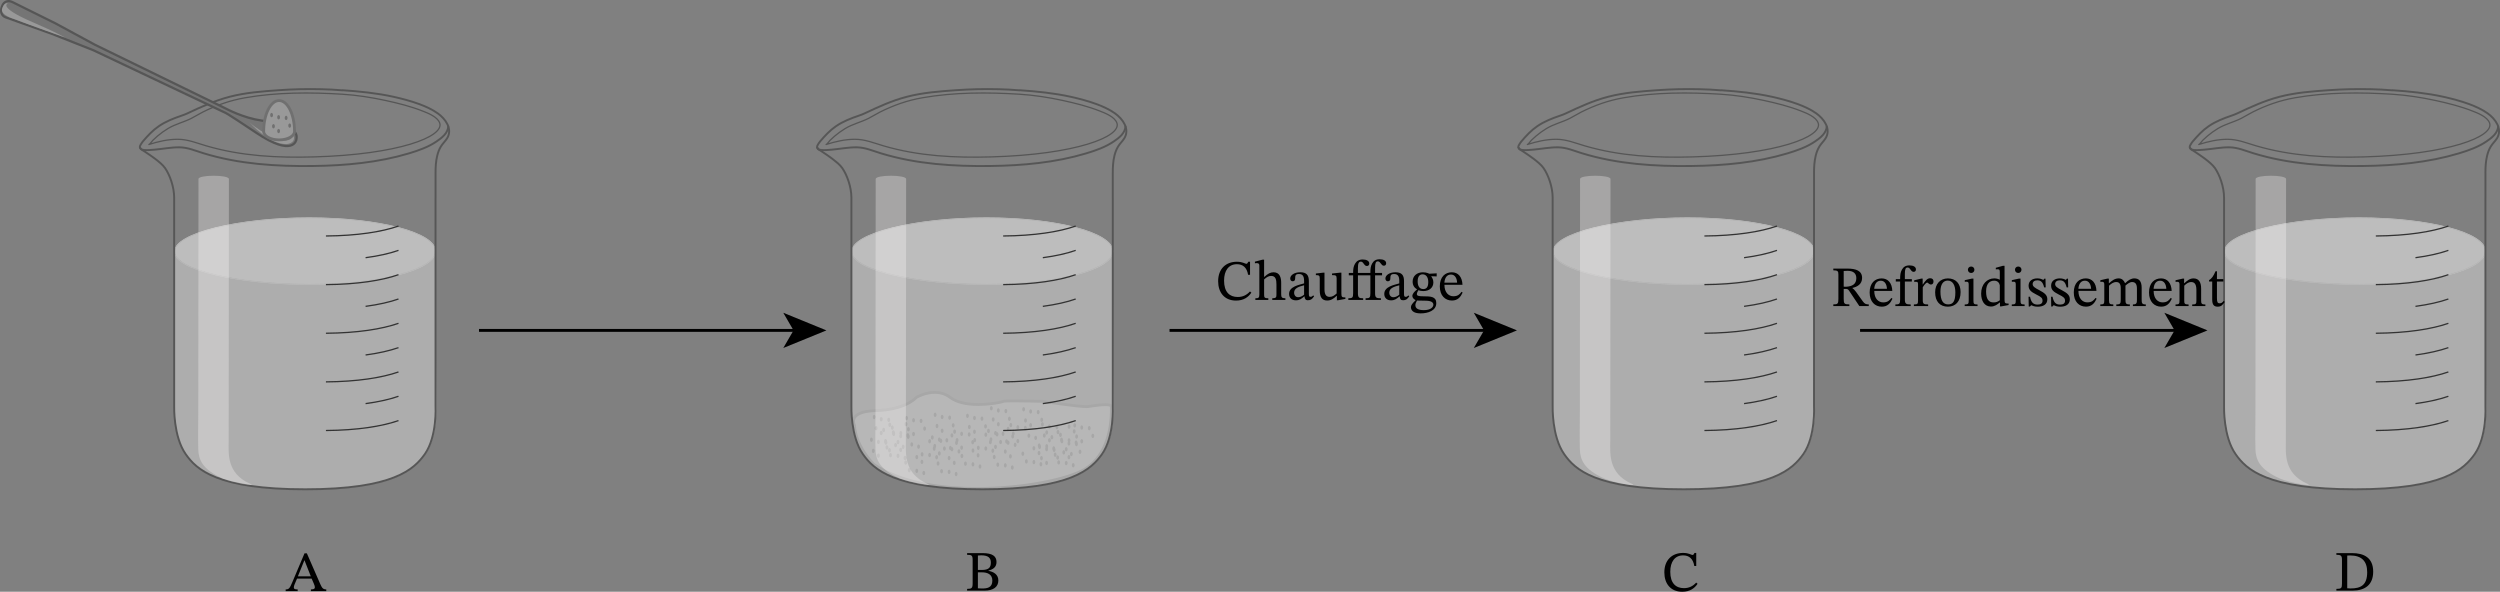 <?xml version="1.0" encoding="UTF-8" standalone="no"?>
<svg
   xmlns:dc="http://purl.org/dc/elements/1.1/"
   xmlns:cc="http://creativecommons.org/ns#"
   xmlns:rdf="http://www.w3.org/1999/02/22-rdf-syntax-ns#"
   xmlns:svg="http://www.w3.org/2000/svg"
   xmlns="http://www.w3.org/2000/svg"
   xmlns:xlink="http://www.w3.org/1999/xlink"
   xmlns:sodipodi="http://sodipodi.sourceforge.net/DTD/sodipodi-0.dtd"
   xmlns:inkscape="http://www.inkscape.org/namespaces/inkscape"
   width="651.413"
   height="154.189"
   viewBox="0 0 488.56 115.642"
   class="displayed_equation"
   version="1.1"
   id="svg205"
   sodipodi:docname="1.svg">
  <rect x="0" y="0" width="488.56" height="115.642" fill="#808080" stroke="none"/>
  <sodipodi:namedview
     pagecolor="#ffffff"
     bordercolor="#666666"
     borderopacity="1"
     objecttolerance="10"
     gridtolerance="10"
     guidetolerance="10"
     inkscape:pageopacity="0"
     inkscape:pageshadow="2"
     inkscape:window-width="640"
     inkscape:window-height="480"
     id="namedview207" />
  <defs
     id="defs77">
    <clipPath
       id="svg407125486593tikz_00001g">
      <path
         d="m 50,65 h 52 v 47.867 H 50 Z m 0,0"
         id="path2" />
    </clipPath>
    <clipPath
       id="svg407125486593tikz_00001h">
      <path
         d="m 48,63 h 56 v 49.867 H 48 Z m 0,0"
         id="path5" />
    </clipPath>
    <clipPath
       id="svg407125486593tikz_00001i">
      <path
         d="m 43,33 h 62 v 79.867 H 43 Z m 0,0"
         id="path8" />
    </clipPath>
    <clipPath
       id="svg407125486593tikz_00001j">
      <path
         d="m 319,65 h 52 v 47.867 h -52 z m 0,0"
         id="path11" />
    </clipPath>
    <clipPath
       id="svg407125486593tikz_00001k">
      <path
         d="m 317,63 h 56 v 49.867 h -56 z m 0,0"
         id="path14" />
    </clipPath>
    <clipPath
       id="svg407125486593tikz_00001l">
      <path
         d="m 312,33 h 62 v 79.867 h -62 z m 0,0"
         id="path17" />
    </clipPath>
    <clipPath
       id="svg407125486593tikz_00001m">
      <path
         d="m 450,65 h 53 v 47.867 h -53 z m 0,0"
         id="path20" />
    </clipPath>
    <clipPath
       id="svg407125486593tikz_00001n">
      <path
         d="m 449,63 h 55 v 49.867 h -55 z m 0,0"
         id="path23" />
    </clipPath>
    <clipPath
       id="svg407125486593tikz_00001o">
      <path
         d="m 444,33 h 61 v 79.867 h -61 z m 0,0"
         id="path26" />
    </clipPath>
    <clipPath
       id="svg407125486593tikz_00001b">
      <path
         d="m 0.301,0.398 h 58.188 V 29 h -58.188 z m 0,0"
         id="path29" />
    </clipPath>
    <clipPath
       id="svg407125486593tikz_00001c">
      <path
         d="m 0.301,0.398 h 58.188 V 29.156 h -58.188 z m 0,0"
         id="path32" />
    </clipPath>
    <clipPath
       id="svg407125486593tikz_00001a">
      <path
         d="M 0,0 H 59 V 30 H 0 Z"
         id="path35" />
    </clipPath>
    <g
       id="svg407125486593tikz_00001p"
       clip-path="url(#svg407125486593tikz_00001a)">
      <g
         clip-path="url(#svg407125486593tikz_00001b)"
         id="g40">
        <path
           d="M 18.863,9.148 11.117,4.957 c 0,0 -7.082,-3.488 -8.305,-4.113 C 1.328,0.09 0.785,1.449 0.785,1.449 -0.051,3.312 1.379,3.773 1.379,3.773 l 8.922,3.188 8.234,3.25 25.656,12.16 c 0,0 -0.137,-0.27 6.195,3.98 7.285,4.887 7.828,1.363 7.828,1.363 0.633,-2.438 -3.285,-3.25 -6.824,-3.758 C 47.848,23.453 44.562,21.68 44.562,21.68 Z m 0,0"
           fill="#757575"
           id="path38" />
      </g>
      <g
         clip-path="url(#svg407125486593tikz_00001c)"
         id="g44">
        <path
           d="m 348.633,1226.716 -77.461,41.914 c 0,0 -70.82,34.883 -83.047,41.133 -14.844,7.539 -20.273,-6.055 -20.273,-6.055 -8.359,-18.633 5.938,-23.242 5.938,-23.242 l 89.219,-31.875 82.344,-32.5 256.562,-121.602 c 0,0 -1.367,2.695 61.953,-39.805 72.852,-48.867 78.281,-13.633 78.281,-13.633 6.328,24.375 -32.852,32.5 -68.242,37.578 -35.43,5.039 -68.281,22.773 -68.281,22.773 z m 0,0"
           transform="matrix(0.1,0,0,-0.1,-16,131.82)"
           fill="none"
           stroke-width="4.437"
           stroke="#565656"
           stroke-miterlimit="10"
           id="path42" />
      </g>
    </g>
    <clipPath
       id="svg407125486593tikz_00001e">
      <path
         d="M 0.559,1 H 7 V 9 H 0.559 Z m 0,0"
         id="path47" />
    </clipPath>
    <clipPath
       id="svg407125486593tikz_00001f">
      <path
         d="M 0.559,0.773 H 7.141 V 9.02 H 0.559 Z m 0,0"
         id="path50" />
    </clipPath>
    <clipPath
       id="svg407125486593tikz_00001d">
      <path
         d="M 0,0 H 8 V 10 H 0 Z"
         id="path53" />
    </clipPath>
    <g
       id="svg407125486593tikz_00001q"
       clip-path="url(#svg407125486593tikz_00001d)">
      <g
         clip-path="url(#svg407125486593tikz_00001e)"
         id="g58">
        <path
           d="m 3.848,1.051 c -1.664,0 -3.012,2.691 -3.012,6.02 0,0.926 1.348,1.672 3.012,1.672 1.668,0 3.016,-0.746 3.016,-1.672 0,-3.328 -1.348,-6.02 -3.016,-6.02 z m 0,0"
           fill="#999999"
           id="path56" />
      </g>
      <g
         clip-path="url(#svg407125486593tikz_00001f)"
         id="g62">
        <path
           d="m 708.477,1117.692 c -16.641,0 -30.117,-26.914 -30.117,-60.195 0,-9.258 13.477,-16.719 30.117,-16.719 16.68,0 30.156,7.461 30.156,16.719 0,33.281 -13.477,60.195 -30.156,60.195 z m 0,0"
           transform="matrix(0.1,0,0,-0.1,-67,112.82)"
           fill="none"
           stroke-width="5.546"
           stroke="#707070"
           stroke-miterlimit="10"
           id="path60" />
      </g>
    </g>
    <clipPath
       id="svg407125486593tikz_00001r">
      <path
         d="m 182,92 h 52 v 20.867 h -52 z m 0,0"
         id="path65" />
    </clipPath>
    <clipPath
       id="svg407125486593tikz_00001s">
      <path
         d="m 182,65 h 52 v 47.867 h -52 z m 0,0"
         id="path68" />
    </clipPath>
    <clipPath
       id="svg407125486593tikz_00001t">
      <path
         d="m 180,63 h 56 v 49.867 h -56 z m 0,0"
         id="path71" />
    </clipPath>
    <clipPath
       id="svg407125486593tikz_00001u">
      <path
         d="m 175,33 h 62 v 79.867 h -62 z m 0,0"
         id="path74" />
    </clipPath>
  </defs>
  <path
     d="m 85.115,49.095 c 0,3.609 -10.875,6.477 -24.648,6.477 -13.773,0 -26.352,-2.82 -26.352,-6.406 0,-3.605 12.578,-6.605 26.352,-6.605 13.773,0 24.648,2.953 24.648,6.535 z m 0,0"
     fill="#e6e6e6"
     fill-opacity="0.6"
     stroke-width="0.152"
     stroke="#b2b2b2"
     stroke-miterlimit="10"
     id="path79" />
  <path
     d="m 34.115,49.165 c 0,-3.605 12.527,-6.605 26.25,-6.605 13.723,0 24.75,2.898 24.75,6.504"
     fill="none"
     stroke-width="0.127"
     stroke-linecap="round"
     stroke-linejoin="round"
     stroke="#b7b7b7"
     stroke-miterlimit="10"
     id="path81" />
  <path
     d="m 87.607,24.595 c -0.023,1.402 -1.227,2.32 -2.285,3.039 -1.652,1.125 -3.52,1.77 -5.422,2.344 -6,1.797 -12.395,2.379 -18.633,2.461 -7.262,0.094 -14.578,-0.359 -21.555,-2.508 -1.539,-0.473 -2.961,-1.109 -4.598,-1.141 -1.633,-0.027 -3.242,0.309 -4.863,0.453 -0.66,0.051 -1.348,0.129 -2.008,0.078 -0.355,-0.027 -0.914,-0.129 -0.914,-0.586"
     fill="none"
     stroke-width="0.381"
     stroke-linejoin="round"
     stroke="#565656"
     stroke-miterlimit="10"
     id="path83" />
  <path
     d="m 66.924,18.415 c 2.82,0.18 5.637,0.613 8.434,1.223 2.441,0.531 4.906,1.145 7.219,2.059 0.965,0.379 2.949,1.117 3.355,2.363 0.887,2.641 -8.059,6.148 -24.574,6.605 -7.141,0.199 -14.156,-0.141 -21.059,-2.164 -1.879,-0.551 -3.598,-1.285 -5.59,-1.281 -1.91,0.004 -3.801,0.441 -5.613,1.02 0.23,-0.074 0.59,-0.641 0.773,-0.82 0.289,-0.285 0.586,-0.559 0.898,-0.82 0.645,-0.547 1.332,-1.039 2.051,-1.477 1.453,-0.879 3.055,-1.23 4.551,-1.977 0.758,-0.383 1.496,-0.863 2.262,-1.246 2.66,-1.332 5.355,-2.289 8.293,-2.797 6.234,-1.086 12.703,-1.082 19,-0.688 z m 0,0"
     fill="none"
     stroke-width="0.254"
     stroke-linejoin="round"
     stroke="#565656"
     stroke-miterlimit="10"
     id="path85" />
  <g
     clip-path="url(#svg407125486593tikz_00001g)"
     id="g89"
     transform="translate(-16.307,-16.401)">
    <path
       d="m 101.422,65.465 c 0,3.609 -10.977,6.508 -24.723,6.508 -13.727,0 -26.305,-2.82 -26.305,-6.406 0,9.633 0,30.242 0,30.242 0,0 -0.176,5.871 2.238,9.324 2.082,3 6.074,6.891 23.379,6.891 17.281,0 21.27,-3.914 23.379,-6.891 2.414,-3.453 2.109,-9.324 2.109,-9.324 0,0 -0.102,-17.914 -0.129,-30.344"
       fill="#cccccc"
       fill-opacity="0.6"
       id="path87" />
  </g>
  <g
     clip-path="url(#svg407125486593tikz_00001h)"
     id="g93"
     transform="translate(-16.307,-16.401)">
    <path
       d="m 1014.219,823.552 c 0,-36.094 -109.766,-65.078 -247.227,-65.078 -137.266,0 -263.047,28.203 -263.047,64.062 0,-96.328 0,-302.422 0,-302.422 0,0 -1.758,-58.711 22.383,-93.242 20.82,-30 60.742,-68.906 233.789,-68.906 172.812,0 212.695,39.141 233.789,68.906 24.141,34.531 21.094,93.242 21.094,93.242 0,0 -1.016,179.141 -1.289,303.438"
       transform="matrix(0.1,0,0,-0.1,0,147.82)"
       fill="none"
       stroke-width="1.271"
       stroke="#b7b7b7"
       stroke-miterlimit="10"
       id="path91" />
  </g>
  <g
     clip-path="url(#svg407125486593tikz_00001i)"
     id="g97"
     transform="translate(-16.307,-16.401)">
    <path
       d="m 832.031,1137.888 c 33.789,-2.305 67.344,-5.586 100.625,-12.969 17.031,-3.828 34.062,-8.359 50.586,-14.453 12.188,-4.609 24.609,-10.195 35.313,-17.812 15,-10.664 29.727,-30.742 18.047,-49.023 -3.555,-5.625 -8.633,-10.195 -11.953,-15.781 -3.281,-5.351 -5.586,-11.445 -7.109,-17.773 -2.812,-11.211 -3.32,-22.617 -3.32,-34.062 0,-16.016 0,-32.266 0,-48.281 V 520.114 c 0,0 3.32,-58.711 -20.82,-93.242 -21.094,-29.766 -60.977,-68.906 -233.789,-68.906 -173.047,0 -212.969,38.906 -233.789,68.906 -24.141,34.531 -22.383,93.242 -22.383,93.242 0,0 0,386.289 0,407.617 0,21.328 -8.633,44.727 -17.773,57.93 -2.305,3.32 -5.586,6.641 -8.672,9.414 -6.836,6.094 -14.219,11.445 -21.562,16.523 -3.047,2.266 -6.133,4.297 -9.414,6.328 -1.289,0.781 -2.305,1.523 -3.594,2.305 -0.977,0.742 -2.5,1.25 -3.516,2.266 -0.273,0.273 -0.508,0.781 -0.742,1.055 -0.273,0.742 -0.781,1.523 -1.289,2.266 -0.273,0.273 -0.508,0.781 -0.508,1.016 -0.273,1.524 1.289,4.062 2.031,5.352 1.25,2.031 2.539,4.062 4.023,5.82 9.57,11.133 18.828,21.25 31.016,29.57 13.789,9.453 28.867,15.234 44.531,20.586 3.867,1.328 7.695,2.734 11.367,4.492 27.07,12.734 53.281,24.883 82.461,32.422 31.68,8.203 63.789,10.547 96.172,12.852 27.695,1.953 55.508,2.617 83.242,1.914 13.828,-0.312 27.578,-1.016 41.328,-2.227 z m 0,0"
       transform="matrix(0.1,0,0,-0.1,0,147.82)"
       fill="none"
       stroke-width="3.812"
       stroke-linejoin="round"
       stroke="#565656"
       stroke-miterlimit="10"
       id="path95" />
  </g>
  <path
     d="m 77.873,53.681 c -3.211,1.129 -8.055,1.891 -14.18,1.941 M 77.873,48.927 c -1.703,0.598 -3.859,1.094 -6.43,1.434 m 6.43,8.07 c -1.703,0.602 -3.859,1.094 -6.43,1.438 m 6.43,8.066 c -1.703,0.598 -3.859,1.094 -6.43,1.438 m 6.43,8.07 c -1.703,0.598 -3.859,1.09 -6.43,1.434 M 77.873,44.173 c -3.211,1.133 -8.055,1.895 -14.18,1.945 M 77.873,63.185 c -3.211,1.129 -8.055,1.891 -14.18,1.941 m 14.18,7.562 c -3.211,1.129 -8.055,1.891 -14.18,1.941 m 14.18,7.562 c -3.211,1.129 -8.055,1.891 -14.18,1.941"
     fill="none"
     stroke-width="0.254"
     stroke="#333333"
     stroke-miterlimit="10"
     id="path99" />
  <path
     d="m 354.506,49.095 c 0,3.609 -10.875,6.477 -24.648,6.477 -13.773,0 -26.352,-2.82 -26.352,-6.406 0,-3.605 12.578,-6.605 26.352,-6.605 13.773,0 24.648,2.953 24.648,6.535 z m 0,0"
     fill="#e6e6e6"
     fill-opacity="0.6"
     stroke-width="0.152"
     stroke="#b2b2b2"
     stroke-miterlimit="10"
     id="path101" />
  <path
     d="m 303.506,49.165 c 0,-3.605 12.527,-6.605 26.25,-6.605 13.723,0 24.75,2.898 24.75,6.504"
     fill="none"
     stroke-width="0.127"
     stroke-linecap="round"
     stroke-linejoin="round"
     stroke="#b7b7b7"
     stroke-miterlimit="10"
     id="path103" />
  <path
     d="m 356.998,24.595 c -0.027,1.402 -1.227,2.32 -2.285,3.039 -1.652,1.125 -3.52,1.77 -5.422,2.344 -6,1.797 -12.398,2.379 -18.633,2.461 -7.266,0.094 -14.578,-0.359 -21.559,-2.508 -1.535,-0.473 -2.961,-1.109 -4.594,-1.141 -1.633,-0.027 -3.246,0.309 -4.863,0.453 -0.66,0.051 -1.348,0.129 -2.012,0.078 -0.352,-0.027 -0.91,-0.129 -0.91,-0.586"
     fill="none"
     stroke-width="0.381"
     stroke-linejoin="round"
     stroke="#565656"
     stroke-miterlimit="10"
     id="path105" />
  <path
     d="m 336.31,18.415 c 2.82,0.18 5.645,0.613 8.438,1.223 2.438,0.531 4.906,1.145 7.219,2.059 0.965,0.379 2.949,1.117 3.355,2.363 0.887,2.641 -8.059,6.148 -24.574,6.605 -7.141,0.199 -14.156,-0.141 -21.059,-2.164 -1.879,-0.551 -3.602,-1.285 -5.59,-1.281 -1.914,0.004 -3.801,0.441 -5.613,1.02 0.23,-0.074 0.59,-0.641 0.77,-0.82 0.289,-0.285 0.59,-0.559 0.902,-0.82 0.641,-0.547 1.328,-1.039 2.051,-1.477 1.453,-0.879 3.055,-1.23 4.547,-1.977 0.762,-0.383 1.5,-0.863 2.262,-1.246 2.66,-1.332 5.355,-2.289 8.297,-2.797 6.234,-1.086 12.703,-1.082 18.996,-0.688 z m 0,0"
     fill="none"
     stroke-width="0.254"
     stroke-linejoin="round"
     stroke="#565656"
     stroke-miterlimit="10"
     id="path107" />
  <g
     clip-path="url(#svg407125486593tikz_00001j)"
     id="g111"
     transform="translate(-16.307,-16.401)">
    <path
       d="m 370.812,65.465 c 0,3.609 -10.977,6.508 -24.723,6.508 -13.727,0 -26.305,-2.82 -26.305,-6.406 0,9.633 0,30.242 0,30.242 0,0 -0.18,5.871 2.238,9.324 2.082,3 6.07,6.891 23.379,6.891 17.281,0 21.27,-3.914 23.379,-6.891 2.414,-3.453 2.109,-9.324 2.109,-9.324 0,0 -0.102,-17.914 -0.129,-30.344"
       fill="#cccccc"
       fill-opacity="0.6"
       id="path109" />
  </g>
  <g
     clip-path="url(#svg407125486593tikz_00001k)"
     id="g115"
     transform="translate(-16.307,-16.401)">
    <path
       d="m 3708.125,823.552 c 0,-36.094 -109.766,-65.078 -247.227,-65.078 -137.266,0 -263.047,28.203 -263.047,64.062 0,-96.328 0,-302.422 0,-302.422 0,0 -1.797,-58.711 22.383,-93.242 20.82,-30 60.703,-68.906 233.789,-68.906 172.812,0 212.695,39.141 233.789,68.906 24.141,34.531 21.094,93.242 21.094,93.242 0,0 -1.016,179.141 -1.289,303.438"
       transform="matrix(0.1,0,0,-0.1,0,147.82)"
       fill="none"
       stroke-width="1.271"
       stroke="#b7b7b7"
       stroke-miterlimit="10"
       id="path113" />
  </g>
  <g
     clip-path="url(#svg407125486593tikz_00001l)"
     id="g119"
     transform="translate(-16.307,-16.401)">
    <path
       d="m 3525.938,1137.888 c 33.789,-2.305 67.344,-5.586 100.625,-12.969 17.031,-3.828 34.062,-8.359 50.586,-14.453 12.188,-4.609 24.648,-10.195 35.312,-17.812 15,-10.664 29.727,-30.742 18.047,-49.023 -3.555,-5.625 -8.633,-10.195 -11.953,-15.781 -3.281,-5.351 -5.586,-11.445 -7.109,-17.773 -2.812,-11.211 -3.32,-22.617 -3.32,-34.062 0,-16.016 0,-32.266 0,-48.281 V 520.114 c 0,0 3.32,-58.711 -20.82,-93.242 -21.094,-29.766 -60.977,-68.906 -233.789,-68.906 -173.086,0 -212.969,38.906 -233.789,68.906 -24.18,34.531 -22.383,93.242 -22.383,93.242 0,0 0,386.289 0,407.617 0,21.328 -8.633,44.727 -17.773,57.93 -2.305,3.32 -5.625,6.641 -8.672,9.414 -6.836,6.094 -14.219,11.445 -21.562,16.523 -3.086,2.266 -6.133,4.297 -9.453,6.328 -1.25,0.781 -2.266,1.523 -3.516,2.305 -1.055,0.742 -2.539,1.25 -3.555,2.266 -0.273,0.273 -0.508,0.781 -0.781,1.055 -0.234,0.742 -0.742,1.523 -1.25,2.266 -0.274,0.273 -0.508,0.781 -0.508,1.016 -0.273,1.524 1.25,4.062 2.031,5.352 1.25,2.031 2.539,4.062 4.062,5.82 9.531,11.133 18.789,21.25 30.977,29.57 13.789,9.453 28.867,15.234 44.531,20.586 3.867,1.328 7.695,2.734 11.367,4.492 27.07,12.734 53.281,24.883 82.461,32.422 31.68,8.203 63.789,10.547 96.172,12.852 27.695,1.953 55.508,2.617 83.242,1.914 13.789,-0.312 27.578,-1.016 41.328,-2.227 z m 0,0"
       transform="matrix(0.1,0,0,-0.1,0,147.82)"
       fill="none"
       stroke-width="3.812"
       stroke-linejoin="round"
       stroke="#565656"
       stroke-miterlimit="10"
       id="path117" />
  </g>
  <path
     d="m 347.263,53.681 c -3.215,1.129 -8.055,1.891 -14.18,1.941 m 14.18,-6.695 c -1.703,0.598 -3.863,1.094 -6.43,1.434 m 6.43,8.07 c -1.703,0.602 -3.863,1.094 -6.43,1.438 m 6.43,8.066 c -1.703,0.598 -3.863,1.094 -6.43,1.438 m 6.43,8.07 c -1.703,0.598 -3.863,1.09 -6.43,1.434 m 6.43,-34.703 c -3.215,1.133 -8.055,1.895 -14.18,1.945 m 14.18,17.066 c -3.215,1.129 -8.055,1.891 -14.18,1.941 m 14.18,7.562 c -3.215,1.129 -8.055,1.891 -14.18,1.941 m 14.18,7.562 c -3.215,1.129 -8.055,1.891 -14.18,1.941"
     fill="none"
     stroke-width="0.254"
     stroke="#333333"
     stroke-miterlimit="10"
     id="path121" />
  <path
     d="m 485.713,49.095 c 0,3.609 -10.875,6.477 -24.652,6.477 -13.77,0 -26.348,-2.82 -26.348,-6.406 0,-3.605 12.578,-6.605 26.348,-6.605 13.777,0 24.652,2.953 24.652,6.535 z m 0,0"
     fill="#e6e6e6"
     fill-opacity="0.6"
     stroke-width="0.152"
     stroke="#b2b2b2"
     stroke-miterlimit="10"
     id="path123" />
  <path
     d="m 434.713,49.165 c 0,-3.605 12.527,-6.605 26.25,-6.605 13.719,0 24.75,2.898 24.75,6.504"
     fill="none"
     stroke-width="0.127"
     stroke-linecap="round"
     stroke-linejoin="round"
     stroke="#b7b7b7"
     stroke-miterlimit="10"
     id="path125" />
  <path
     d="m 488.205,24.595 c -0.027,1.402 -1.227,2.32 -2.285,3.039 -1.652,1.125 -3.52,1.77 -5.422,2.344 -6,1.797 -12.398,2.379 -18.637,2.461 -7.262,0.094 -14.574,-0.359 -21.555,-2.508 -1.535,-0.473 -2.961,-1.109 -4.594,-1.141 -1.633,-0.027 -3.246,0.309 -4.867,0.453 -0.66,0.051 -1.344,0.129 -2.008,0.078 -0.355,-0.027 -0.91,-0.129 -0.91,-0.586"
     fill="none"
     stroke-width="0.381"
     stroke-linejoin="round"
     stroke="#565656"
     stroke-miterlimit="10"
     id="path127" />
  <path
     d="m 467.517,18.415 c 2.82,0.18 5.641,0.613 8.438,1.223 2.438,0.531 4.906,1.145 7.219,2.059 0.965,0.379 2.945,1.117 3.355,2.363 0.887,2.641 -8.059,6.148 -24.578,6.605 -7.137,0.199 -14.156,-0.141 -21.055,-2.164 -1.879,-0.551 -3.602,-1.285 -5.59,-1.281 -1.914,0.004 -3.801,0.441 -5.613,1.02 0.23,-0.074 0.59,-0.641 0.77,-0.82 0.289,-0.285 0.59,-0.559 0.902,-0.82 0.641,-0.547 1.328,-1.039 2.051,-1.477 1.453,-0.879 3.055,-1.23 4.547,-1.977 0.762,-0.383 1.5,-0.863 2.262,-1.246 2.66,-1.332 5.355,-2.289 8.297,-2.797 6.234,-1.086 12.703,-1.082 18.996,-0.688 z m 0,0"
     fill="none"
     stroke-width="0.254"
     stroke-linejoin="round"
     stroke="#565656"
     stroke-miterlimit="10"
     id="path129" />
  <g
     clip-path="url(#svg407125486593tikz_00001m)"
     id="g133"
     transform="translate(-16.307,-16.401)">
    <path
       d="m 502.02,65.465 c 0,3.609 -10.98,6.508 -24.723,6.508 -13.727,0 -26.305,-2.82 -26.305,-6.406 0,9.633 0,30.242 0,30.242 0,0 -0.18,5.871 2.238,9.324 2.082,3 6.07,6.891 23.379,6.891 17.281,0 21.27,-3.914 23.375,-6.891 2.418,-3.453 2.113,-9.324 2.113,-9.324 0,0 -0.102,-17.914 -0.129,-30.344"
       fill="#cccccc"
       fill-opacity="0.6"
       id="path131" />
  </g>
  <g
     clip-path="url(#svg407125486593tikz_00001n)"
     id="g137"
     transform="translate(-16.307,-16.401)">
    <path
       d="m 5020.195,823.552 c 0,-36.094 -109.805,-65.078 -247.227,-65.078 -137.266,0 -263.047,28.203 -263.047,64.062 0,-96.328 0,-302.422 0,-302.422 0,0 -1.797,-58.711 22.383,-93.242 20.82,-30 60.703,-68.906 233.789,-68.906 172.812,0 212.695,39.141 233.75,68.906 24.18,34.531 21.133,93.242 21.133,93.242 0,0 -1.016,179.141 -1.289,303.438"
       transform="matrix(0.1,0,0,-0.1,0,147.82)"
       fill="none"
       stroke-width="1.271"
       stroke="#b7b7b7"
       stroke-miterlimit="10"
       id="path135" />
  </g>
  <g
     clip-path="url(#svg407125486593tikz_00001o)"
     id="g141"
     transform="translate(-16.307,-16.401)">
    <path
       d="m 4838.008,1137.888 c 33.789,-2.305 67.344,-5.586 100.625,-12.969 17.031,-3.828 34.062,-8.359 50.586,-14.453 12.188,-4.609 24.648,-10.195 35.312,-17.812 15,-10.664 29.727,-30.742 18.047,-49.023 -3.555,-5.625 -8.672,-10.195 -11.953,-15.781 -3.32,-5.351 -5.586,-11.445 -7.109,-17.773 -2.812,-11.211 -3.32,-22.617 -3.32,-34.062 0,-16.016 0,-32.266 0,-48.281 V 520.114 c 0,0 3.32,-58.711 -20.859,-93.242 -21.055,-29.766 -60.938,-68.906 -233.75,-68.906 -173.086,0 -212.969,38.906 -233.789,68.906 -24.18,34.531 -22.383,93.242 -22.383,93.242 0,0 0,386.289 0,407.617 0,21.328 -8.672,44.727 -17.773,57.93 -2.305,3.32 -5.625,6.641 -8.672,9.414 -6.836,6.094 -14.219,11.445 -21.562,16.523 -3.086,2.266 -6.133,4.297 -9.453,6.328 -1.25,0.781 -2.266,1.523 -3.516,2.305 -1.055,0.742 -2.539,1.25 -3.555,2.266 -0.273,0.273 -0.508,0.781 -0.781,1.055 -0.234,0.742 -0.742,1.523 -1.25,2.266 -0.274,0.273 -0.508,0.781 -0.508,1.016 -0.273,1.524 1.25,4.062 2.031,5.352 1.25,2.031 2.5,4.062 4.062,5.82 9.531,11.133 18.789,21.25 30.977,29.57 13.789,9.453 28.828,15.234 44.531,20.586 3.867,1.328 7.695,2.734 11.367,4.492 27.07,12.734 53.281,24.883 82.461,32.422 31.68,8.203 63.789,10.547 96.172,12.852 27.695,1.953 55.508,2.617 83.242,1.914 13.789,-0.312 27.578,-1.016 41.328,-2.227 z m 0,0"
       transform="matrix(0.1,0,0,-0.1,0,147.82)"
       fill="none"
       stroke-width="3.812"
       stroke-linejoin="round"
       stroke="#565656"
       stroke-miterlimit="10"
       id="path139" />
  </g>
  <path
     d="m 478.471,53.681 c -3.215,1.129 -8.055,1.891 -14.18,1.941 m 14.18,-6.695 c -1.703,0.598 -3.863,1.094 -6.43,1.434 m 6.43,8.07 c -1.703,0.602 -3.863,1.094 -6.43,1.438 m 6.43,8.066 c -1.703,0.598 -3.863,1.094 -6.43,1.438 m 6.43,8.07 c -1.703,0.598 -3.863,1.09 -6.43,1.434 m 6.43,-34.703 c -3.215,1.133 -8.055,1.895 -14.18,1.945 m 14.18,17.066 c -3.215,1.129 -8.055,1.891 -14.18,1.941 m 14.18,7.562 c -3.215,1.129 -8.055,1.891 -14.18,1.941 m 14.18,7.562 c -3.215,1.129 -8.055,1.891 -14.18,1.941"
     fill="none"
     stroke-width="0.254"
     stroke="#333333"
     stroke-miterlimit="10"
     id="path143" />
  <path
     d="m 48.838,94.513 c -4.613,-2.039 -4.152,-6.016 -4.148,-8.238 l 0.008,-7.402 c 0.004,-4.848 0.008,-9.695 0.012,-14.543 0.008,-9.781 0.016,-19.562 0.023,-29.344 0,-0.855 -5.945,-0.859 -5.945,0 -0.008,10.133 -0.02,20.27 -0.027,30.402 -0.004,5.023 -0.008,10.047 -0.012,15.07 -0.004,2.434 -0.07,4.867 -0.004,7.305 0.055,2.008 0.715,3.949 4.82,5.77 1.73,0.762 6.996,1.742 5.273,0.98 z m 0,0"
     fill="#fffdfd"
     fill-opacity="0.302"
     id="path145" />
  <use
     xlink:href="#svg407125486593tikz_00001p"
     transform="translate(-0.307,-0.401)"
     id="use147"
     x="0"
     y="0"
     width="100%"
     height="100%" />
  <path
     d="m 55.967,28.153 c -3.426,0.07 -7.23,-4.273 -7.23,-4.273 1.105,1.109 3.582,2.477 3.582,2.477 4.293,2.496 5.035,0.105 5.035,0.105 0.535,1.621 -1.387,1.691 -1.387,1.691 z M 0.428,1.646 c -0.473,1.27 2.281,2.055 2.281,2.055 2.508,0.992 10.012,3.637 10.012,3.637 0,0 -1.84,-1.066 -6.336,-3 -6.969,-3 -4.844,-3.668 -4.844,-3.668 C 0.771,0.415 0.428,1.646 0.428,1.646 Z m 0,0"
     fill="#999999"
     id="path149" />
  <use
     xlink:href="#svg407125486593tikz_00001q"
     transform="translate(50.693,18.599)"
     id="use151"
     x="0"
     y="0"
     width="100%"
     height="100%" />
  <path
     d="m 53.717,24.673 c 0,-0.234 -0.125,-0.426 -0.273,-0.426 -0.152,0 -0.277,0.191 -0.277,0.426 0,0.234 0.125,0.426 0.277,0.426 0.148,0 0.273,-0.191 0.273,-0.426 z m -0.367,-2.184 c 0,-0.238 -0.125,-0.43 -0.277,-0.43 -0.152,0 -0.273,0.191 -0.273,0.43 0,0.234 0.121,0.426 0.273,0.426 0.152,0 0.277,-0.191 0.277,-0.426 z m 1.371,0.426 c 0,-0.238 -0.121,-0.426 -0.273,-0.426 -0.152,0 -0.277,0.188 -0.277,0.426 0,0.234 0.125,0.426 0.277,0.426 0.152,0 0.273,-0.191 0.273,-0.426 z m 1.469,0.129 c 0,-0.238 -0.121,-0.426 -0.273,-0.426 -0.152,0 -0.277,0.188 -0.277,0.426 0,0.234 0.125,0.422 0.277,0.422 0.152,0 0.273,-0.188 0.273,-0.422 z m -1.469,2.562 c 0,-0.234 -0.121,-0.422 -0.273,-0.422 -0.152,0 -0.277,0.188 -0.277,0.422 0,0.238 0.125,0.426 0.277,0.426 0.152,0 0.273,-0.188 0.273,-0.426 z m 2.164,-1.059 c 0,-0.234 -0.125,-0.426 -0.277,-0.426 -0.152,0 -0.273,0.191 -0.273,0.426 0,0.234 0.121,0.426 0.273,0.426 0.152,0 0.277,-0.191 0.277,-0.426 z m 0,0"
     fill="#707070"
     id="path153" />
  <path
     d="m 217.463,49.095 c 0,3.609 -10.875,6.477 -24.652,6.477 -13.77,0 -26.352,-2.82 -26.352,-6.406 0,-3.605 12.582,-6.605 26.352,-6.605 13.777,0 24.652,2.953 24.652,6.535 z m 0,0"
     fill="#e6e6e6"
     fill-opacity="0.6"
     stroke-width="0.152"
     stroke="#b2b2b2"
     stroke-miterlimit="10"
     id="path155" />
  <path
     d="m 166.459,49.165 c 0,-3.605 12.531,-6.605 26.254,-6.605 13.719,0 24.75,2.898 24.75,6.504"
     fill="none"
     stroke-width="0.127"
     stroke-linecap="round"
     stroke-linejoin="round"
     stroke="#b7b7b7"
     stroke-miterlimit="10"
     id="path157" />
  <path
     d="m 212.533,87.489 c 0,-3.242 -9.285,-5.871 -20.738,-5.871 -11.453,0 -20.738,2.629 -20.738,5.871 0,3.242 9.285,5.871 20.738,5.871 11.453,0 20.738,-2.629 20.738,-5.871 z m 0,0"
     fill="none"
     stroke-width="0.381"
     stroke-linejoin="round"
     stroke="#565656"
     stroke-miterlimit="10"
     id="path159" />
  <path
     d="m 190.931,95.466 c -6.051,0 -14.457,-0.816 -20.145,-4.695 -0.004,-0.008 -3.5,-3.316 -3.809,-7.629 l -0.004,-0.055 -0.027,-0.051 c -0.012,-0.031 -0.363,-0.738 0.043,-1.422 0.344,-0.578 1.336,-1.285 4.109,-1.371 5.637,-0.172 7.684,-2.25 7.977,-2.59 0.258,-0.145 1.797,-0.977 3.586,-0.977 1.137,0 2.152,0.332 3.02,0.984 1.223,0.922 3.086,1.387 5.535,1.387 2.289,0 4.488,-0.422 4.941,-0.641 0.059,-0.016 0.375,-0.062 1.996,-0.062 2.27,0 5.594,0.09 5.629,0.09 0.246,0.039 6.844,1.031 8.52,1.031 0.105,0 0.191,-0.004 0.262,-0.012 0.176,-0.02 0.414,-0.055 0.695,-0.098 0.785,-0.109 1.863,-0.266 2.727,-0.266 0.883,0 1.195,0.164 1.199,0.32 v 0.145 c 0.102,5.738 -1.75,10.055 -5.219,12.152 -3.051,1.844 -11.754,3.758 -21.035,3.758 z m 0,0"
     fill="#999999"
     id="path161" />
  <g
     clip-path="url(#svg407125486593tikz_00001r)"
     id="g165"
     transform="translate(-16.307,-16.401)">
    <path
       d="m 198.973,93.355 c 1.074,0 2.031,0.312 2.848,0.93 1.273,0.957 3.191,1.441 5.703,1.441 1.965,0 4.301,-0.348 5.012,-0.648 0.082,-0.016 0.434,-0.055 1.926,-0.055 2.141,0 5.23,0.078 5.59,0.09 0.582,0.086 6.902,1.031 8.559,1.031 0.117,0 0.219,-0.004 0.293,-0.012 0.176,-0.02 0.422,-0.059 0.703,-0.098 0.781,-0.113 1.844,-0.27 2.688,-0.27 0.594,0 0.836,0.078 0.922,0.121 v 0.074 c 0.102,5.637 -1.707,9.867 -5.082,11.91 -3.023,1.828 -11.664,3.719 -20.895,3.719 -6,0 -14.324,-0.805 -19.949,-4.621 -0.328,-0.32 -3.441,-3.445 -3.727,-7.445 l -0.008,-0.109 -0.051,-0.098 c -0.012,-0.023 -0.293,-0.617 0.035,-1.164 0.254,-0.422 1.094,-1.145 3.875,-1.23 5.551,-0.168 7.719,-2.184 8.145,-2.645 0.32,-0.18 1.75,-0.922 3.414,-0.922 m -0.004,-0.555 c -2.059,0 -3.766,1.043 -3.766,1.043 0,0 -1.855,2.34 -7.805,2.523 -5.949,0.184 -4.387,3.195 -4.387,3.195 0.316,4.48 3.926,7.84 3.926,7.84 5.125,3.496 12.832,4.742 20.301,4.742 9.199,0 18.031,-1.895 21.18,-3.797 5.711,-3.457 5.363,-11.43 5.352,-12.539 -0.008,-0.457 -0.648,-0.598 -1.477,-0.598 -1.195,0 -2.789,0.293 -3.453,0.371 -0.059,0.004 -0.137,0.008 -0.23,0.008 -1.676,0 -8.512,-1.031 -8.512,-1.031 0,0 -3.34,-0.09 -5.637,-0.09 -1.145,0 -2.035,0.023 -2.113,0.09 -0.137,0.117 -2.352,0.613 -4.824,0.613 -1.926,0 -4.004,-0.305 -5.367,-1.328 C 201.117,93.062 200,92.801 198.969,92.801 Z m 0,0"
       fill="#707070"
       id="path163" />
  </g>
  <path
     d="m 171.482,83.685 c 0,-0.234 -0.125,-0.426 -0.277,-0.426 -0.152,0 -0.273,0.191 -0.273,0.426 0,0.234 0.121,0.426 0.273,0.426 0.152,0 0.277,-0.191 0.277,-0.426 z m -0.367,-2.184 c 0,-0.238 -0.121,-0.426 -0.273,-0.426 -0.156,0 -0.277,0.188 -0.277,0.426 0,0.234 0.121,0.426 0.277,0.426 0.152,0 0.273,-0.191 0.273,-0.426 z m 1.375,0.426 c 0,-0.234 -0.125,-0.426 -0.277,-0.426 -0.152,0 -0.277,0.191 -0.277,0.426 0,0.234 0.125,0.426 0.277,0.426 0.152,0 0.277,-0.191 0.277,-0.426 z m 1.465,0.129 c 0,-0.234 -0.121,-0.426 -0.273,-0.426 -0.152,0 -0.277,0.191 -0.277,0.426 0,0.234 0.125,0.426 0.277,0.426 0.152,0 0.273,-0.191 0.273,-0.426 z m -1.465,2.566 c 0,-0.238 -0.125,-0.426 -0.277,-0.426 -0.152,0 -0.277,0.188 -0.277,0.426 0,0.234 0.125,0.426 0.277,0.426 0.152,0 0.277,-0.191 0.277,-0.426 z m 2.16,-1.063 c 0,-0.234 -0.125,-0.426 -0.277,-0.426 -0.152,0 -0.273,0.191 -0.273,0.426 0,0.238 0.121,0.426 0.273,0.426 0.152,0 0.277,-0.188 0.277,-0.426 z m -3.719,4.555 c 0,-0.238 -0.121,-0.426 -0.273,-0.426 -0.152,0 -0.277,0.188 -0.277,0.426 0,0.234 0.125,0.426 0.277,0.426 0.152,0 0.273,-0.191 0.273,-0.426 z m -0.367,-2.184 c 0,-0.238 -0.125,-0.426 -0.277,-0.426 -0.152,0 -0.273,0.188 -0.273,0.426 0,0.234 0.121,0.426 0.273,0.426 0.152,0 0.277,-0.191 0.277,-0.426 z m 1.371,0.426 c 0,-0.238 -0.121,-0.426 -0.273,-0.426 -0.152,0 -0.277,0.188 -0.277,0.426 0,0.234 0.125,0.426 0.277,0.426 0.152,0 0.273,-0.191 0.273,-0.426 z m 1.469,0.125 c 0,-0.234 -0.121,-0.426 -0.273,-0.426 -0.152,0 -0.277,0.191 -0.277,0.426 0,0.238 0.125,0.426 0.277,0.426 0.152,0 0.273,-0.188 0.273,-0.426 z m -1.469,2.566 c 0,-0.234 -0.121,-0.426 -0.273,-0.426 -0.152,0 -0.277,0.191 -0.277,0.426 0,0.238 0.125,0.426 0.277,0.426 0.152,0 0.273,-0.188 0.273,-0.426 z m 2.164,-1.059 c 0,-0.234 -0.125,-0.426 -0.277,-0.426 -0.152,0 -0.273,0.191 -0.273,0.426 0,0.234 0.121,0.426 0.273,0.426 0.152,0 0.277,-0.191 0.277,-0.426 z m 3.703,-4.105 c 0,-0.234 -0.125,-0.426 -0.277,-0.426 -0.152,0 -0.273,0.191 -0.273,0.426 0,0.234 0.121,0.426 0.273,0.426 0.152,0 0.277,-0.191 0.277,-0.426 z m -0.371,-2.184 c 0,-0.238 -0.121,-0.426 -0.273,-0.426 -0.152,0 -0.273,0.188 -0.273,0.426 0,0.234 0.121,0.426 0.273,0.426 0.152,0 0.273,-0.191 0.273,-0.426 z m 1.375,0.426 c 0,-0.238 -0.125,-0.426 -0.277,-0.426 -0.152,0 -0.273,0.188 -0.273,0.426 0,0.234 0.121,0.422 0.273,0.422 0.152,0 0.277,-0.188 0.277,-0.422 z m 1.469,0.125 c 0,-0.234 -0.125,-0.426 -0.277,-0.426 -0.152,0 -0.273,0.191 -0.273,0.426 0,0.238 0.121,0.426 0.273,0.426 0.152,0 0.277,-0.188 0.277,-0.426 z m -1.469,2.57 c 0,-0.238 -0.125,-0.43 -0.277,-0.43 -0.152,0 -0.273,0.191 -0.273,0.43 0,0.23 0.121,0.426 0.273,0.426 0.152,0 0.277,-0.195 0.277,-0.426 z m 2.16,-1.062 c 0,-0.234 -0.125,-0.426 -0.277,-0.426 -0.148,0 -0.273,0.191 -0.273,0.426 0,0.234 0.125,0.426 0.273,0.426 0.152,0 0.277,-0.191 0.277,-0.426 z m -5.676,3.219 c 0,-0.234 -0.121,-0.426 -0.273,-0.426 -0.152,0 -0.277,0.191 -0.277,0.426 0,0.234 0.125,0.426 0.277,0.426 0.152,0 0.273,-0.191 0.273,-0.426 z m -0.367,-2.184 c 0,-0.234 -0.125,-0.426 -0.273,-0.426 -0.152,0 -0.277,0.191 -0.277,0.426 0,0.234 0.125,0.426 0.277,0.426 0.148,0 0.273,-0.191 0.273,-0.426 z m 1.371,0.426 c 0,-0.234 -0.121,-0.426 -0.273,-0.426 -0.152,0 -0.277,0.191 -0.277,0.426 0,0.234 0.125,0.426 0.277,0.426 0.152,0 0.273,-0.191 0.273,-0.426 z m 1.469,0.129 c 0,-0.234 -0.125,-0.426 -0.273,-0.426 -0.152,0 -0.277,0.191 -0.277,0.426 0,0.234 0.125,0.426 0.277,0.426 0.148,0 0.273,-0.191 0.273,-0.426 z m -1.469,2.566 c 0,-0.238 -0.121,-0.426 -0.273,-0.426 -0.152,0 -0.277,0.188 -0.277,0.426 0,0.234 0.125,0.426 0.277,0.426 0.152,0 0.273,-0.191 0.273,-0.426 z m 2.16,-1.059 c 0,-0.238 -0.121,-0.43 -0.273,-0.43 -0.152,0 -0.273,0.191 -0.273,0.43 0,0.234 0.121,0.426 0.273,0.426 0.152,0 0.273,-0.191 0.273,-0.426 z m 15.914,-4.887 c 0,-0.234 -0.125,-0.426 -0.277,-0.426 -0.152,0 -0.277,0.191 -0.277,0.426 0,0.234 0.125,0.43 0.277,0.43 0.152,0 0.277,-0.195 0.277,-0.43 z m -0.367,-2.184 c 0,-0.234 -0.125,-0.426 -0.277,-0.426 -0.152,0 -0.273,0.191 -0.273,0.426 0,0.234 0.121,0.426 0.273,0.426 0.152,0 0.277,-0.191 0.277,-0.426 z m 1.371,0.426 c 0,-0.234 -0.121,-0.426 -0.273,-0.426 -0.152,0 -0.277,0.191 -0.277,0.426 0,0.234 0.125,0.426 0.277,0.426 0.152,0 0.273,-0.191 0.273,-0.426 z m 1.469,0.129 c 0,-0.234 -0.125,-0.426 -0.273,-0.426 -0.152,0 -0.277,0.191 -0.277,0.426 0,0.234 0.125,0.426 0.277,0.426 0.148,0 0.273,-0.191 0.273,-0.426 z m -1.469,2.566 c 0,-0.234 -0.121,-0.426 -0.273,-0.426 -0.152,0 -0.277,0.191 -0.277,0.426 0,0.234 0.125,0.426 0.277,0.426 0.152,0 0.273,-0.191 0.273,-0.426 z m 2.16,-1.062 c 0,-0.23 -0.121,-0.426 -0.273,-0.426 -0.152,0 -0.277,0.195 -0.277,0.426 0,0.238 0.125,0.426 0.277,0.426 0.152,0 0.273,-0.188 0.273,-0.426 z m -3.719,4.555 c 0,-0.234 -0.117,-0.426 -0.273,-0.426 -0.148,0 -0.273,0.191 -0.273,0.426 0,0.234 0.125,0.426 0.273,0.426 0.156,0 0.273,-0.191 0.273,-0.426 z m -0.363,-2.184 c 0,-0.234 -0.125,-0.426 -0.277,-0.426 -0.152,0 -0.277,0.191 -0.277,0.426 0,0.234 0.125,0.426 0.277,0.426 0.152,0 0.277,-0.191 0.277,-0.426 z m 1.371,0.426 c 0,-0.234 -0.125,-0.426 -0.277,-0.426 -0.152,0 -0.273,0.191 -0.273,0.426 0,0.234 0.121,0.426 0.273,0.426 0.152,0 0.277,-0.191 0.277,-0.426 z m 1.469,0.129 c 0,-0.238 -0.121,-0.426 -0.277,-0.426 -0.148,0 -0.273,0.188 -0.273,0.426 0,0.234 0.125,0.426 0.273,0.426 0.156,0 0.277,-0.191 0.277,-0.426 z m -1.469,2.562 c 0,-0.23 -0.125,-0.426 -0.277,-0.426 -0.152,0 -0.273,0.195 -0.273,0.426 0,0.238 0.121,0.426 0.273,0.426 0.152,0 0.277,-0.188 0.277,-0.426 z m 2.16,-1.059 c 0,-0.234 -0.121,-0.426 -0.273,-0.426 -0.152,0 -0.277,0.191 -0.277,0.426 0,0.234 0.125,0.426 0.277,0.426 0.152,0 0.273,-0.191 0.273,-0.426 z m 3.703,-4.105 c 0,-0.234 -0.121,-0.426 -0.273,-0.426 -0.152,0 -0.277,0.191 -0.277,0.426 0,0.234 0.125,0.426 0.277,0.426 0.152,0 0.273,-0.191 0.273,-0.426 z m -0.367,-2.184 c 0,-0.238 -0.121,-0.426 -0.273,-0.426 -0.152,0 -0.277,0.188 -0.277,0.426 0,0.234 0.125,0.426 0.277,0.426 0.152,0 0.273,-0.191 0.273,-0.426 z m 1.371,0.426 c 0,-0.238 -0.121,-0.426 -0.273,-0.426 -0.152,0 -0.277,0.188 -0.277,0.426 0,0.234 0.125,0.426 0.277,0.426 0.152,0 0.273,-0.191 0.273,-0.426 z m 1.473,0.129 c 0,-0.234 -0.125,-0.426 -0.277,-0.426 -0.152,0 -0.277,0.191 -0.277,0.426 0,0.234 0.125,0.426 0.277,0.426 0.152,0 0.277,-0.191 0.277,-0.426 z m -1.473,2.566 c 0,-0.238 -0.121,-0.426 -0.273,-0.426 -0.152,0 -0.277,0.188 -0.277,0.426 0,0.234 0.125,0.426 0.277,0.426 0.152,0 0.273,-0.191 0.273,-0.426 z m 2.164,-1.062 c 0,-0.234 -0.125,-0.426 -0.277,-0.426 -0.152,0 -0.273,0.191 -0.273,0.426 0,0.238 0.121,0.426 0.273,0.426 0.152,0 0.277,-0.188 0.277,-0.426 z m -5.676,3.223 c 0,-0.238 -0.125,-0.426 -0.277,-0.426 -0.152,0 -0.273,0.188 -0.273,0.426 0,0.234 0.121,0.426 0.273,0.426 0.152,0 0.277,-0.191 0.277,-0.426 z m -0.367,-2.188 c 0,-0.234 -0.125,-0.426 -0.277,-0.426 -0.148,0 -0.273,0.191 -0.273,0.426 0,0.238 0.125,0.43 0.273,0.43 0.152,0 0.277,-0.191 0.277,-0.43 z m 1.371,0.43 c 0,-0.238 -0.125,-0.43 -0.277,-0.43 -0.148,0 -0.273,0.191 -0.273,0.43 0,0.234 0.125,0.426 0.273,0.426 0.152,0 0.277,-0.191 0.277,-0.426 z m 1.469,0.125 c 0,-0.234 -0.125,-0.426 -0.277,-0.426 -0.152,0 -0.273,0.191 -0.273,0.426 0,0.234 0.121,0.426 0.273,0.426 0.152,0 0.277,-0.191 0.277,-0.426 z m -1.469,2.566 c 0,-0.234 -0.125,-0.426 -0.277,-0.426 -0.148,0 -0.273,0.191 -0.273,0.426 0,0.238 0.125,0.426 0.273,0.426 0.152,0 0.277,-0.188 0.277,-0.426 z m 2.16,-1.059 c 0,-0.234 -0.121,-0.43 -0.277,-0.43 -0.148,0 -0.27,0.195 -0.27,0.43 0,0.234 0.121,0.426 0.27,0.426 0.156,0 0.277,-0.191 0.277,-0.426 z m -17.953,-1.891 c 0,-0.238 -0.125,-0.426 -0.277,-0.426 -0.148,0 -0.273,0.188 -0.273,0.426 0,0.23 0.125,0.426 0.273,0.426 0.152,0 0.277,-0.195 0.277,-0.426 z m -0.367,-2.188 c 0,-0.234 -0.125,-0.426 -0.277,-0.426 -0.152,0 -0.273,0.191 -0.273,0.426 0,0.234 0.121,0.426 0.273,0.426 0.152,0 0.277,-0.191 0.277,-0.426 z m 1.371,0.426 c 0,-0.234 -0.125,-0.426 -0.273,-0.426 -0.156,0 -0.277,0.191 -0.277,0.426 0,0.234 0.121,0.426 0.277,0.426 0.148,0 0.273,-0.191 0.273,-0.426 z m 1.469,0.129 c 0,-0.234 -0.121,-0.426 -0.273,-0.426 -0.152,0 -0.277,0.191 -0.277,0.426 0,0.238 0.125,0.426 0.277,0.426 0.152,0 0.273,-0.188 0.273,-0.426 z m -1.469,2.566 c 0,-0.234 -0.125,-0.426 -0.273,-0.426 -0.156,0 -0.277,0.191 -0.277,0.426 0,0.234 0.121,0.426 0.277,0.426 0.148,0 0.273,-0.191 0.273,-0.426 z m 2.16,-1.059 c 0,-0.234 -0.121,-0.426 -0.273,-0.426 -0.152,0 -0.277,0.191 -0.277,0.426 0,0.234 0.125,0.426 0.277,0.426 0.152,0 0.273,-0.191 0.273,-0.426 z m -3.715,4.551 c 0,-0.234 -0.125,-0.426 -0.277,-0.426 -0.152,0 -0.273,0.191 -0.273,0.426 0,0.234 0.121,0.426 0.273,0.426 0.152,0 0.277,-0.191 0.277,-0.426 z m -0.367,-2.184 c 0,-0.238 -0.125,-0.426 -0.277,-0.426 -0.152,0 -0.273,0.188 -0.273,0.426 0,0.234 0.121,0.426 0.273,0.426 0.152,0 0.277,-0.191 0.277,-0.426 z m 1.371,0.426 c 0,-0.238 -0.125,-0.426 -0.277,-0.426 -0.148,0 -0.273,0.188 -0.273,0.426 0,0.234 0.125,0.426 0.273,0.426 0.152,0 0.277,-0.191 0.277,-0.426 z m 1.469,0.129 c 0,-0.234 -0.125,-0.426 -0.273,-0.426 -0.156,0 -0.277,0.191 -0.277,0.426 0,0.234 0.121,0.426 0.277,0.426 0.148,0 0.273,-0.191 0.273,-0.426 z m -1.469,2.566 c 0,-0.234 -0.125,-0.426 -0.277,-0.426 -0.148,0 -0.273,0.191 -0.273,0.426 0,0.234 0.125,0.426 0.273,0.426 0.152,0 0.277,-0.191 0.277,-0.426 z m 2.16,-1.062 c 0,-0.234 -0.121,-0.426 -0.273,-0.426 -0.152,0 -0.277,0.191 -0.277,0.426 0,0.238 0.125,0.426 0.277,0.426 0.152,0 0.273,-0.188 0.273,-0.426 z m 3.703,-4.105 c 0,-0.234 -0.121,-0.426 -0.273,-0.426 -0.152,0 -0.277,0.191 -0.277,0.426 0,0.234 0.125,0.426 0.277,0.426 0.152,0 0.273,-0.191 0.273,-0.426 z m -0.367,-2.184 c 0,-0.234 -0.125,-0.426 -0.273,-0.426 -0.152,0 -0.273,0.191 -0.273,0.426 0,0.234 0.121,0.426 0.273,0.426 0.148,0 0.273,-0.191 0.273,-0.426 z m 1.371,0.426 c 0,-0.234 -0.121,-0.426 -0.273,-0.426 -0.148,0 -0.273,0.191 -0.273,0.426 0,0.234 0.125,0.426 0.273,0.426 0.152,0 0.273,-0.191 0.273,-0.426 z m 1.469,0.129 c 0,-0.234 -0.121,-0.426 -0.273,-0.426 -0.152,0 -0.277,0.191 -0.277,0.426 0,0.234 0.125,0.426 0.277,0.426 0.152,0 0.273,-0.191 0.273,-0.426 z m -1.469,2.566 c 0,-0.238 -0.121,-0.426 -0.273,-0.426 -0.148,0 -0.273,0.188 -0.273,0.426 0,0.234 0.125,0.426 0.273,0.426 0.152,0 0.273,-0.191 0.273,-0.426 z m 2.164,-1.063 c 0,-0.234 -0.125,-0.426 -0.277,-0.426 -0.152,0 -0.273,0.191 -0.273,0.426 0,0.238 0.121,0.43 0.273,0.43 0.152,0 0.277,-0.191 0.277,-0.43 z m -5.676,3.223 c 0,-0.238 -0.125,-0.426 -0.277,-0.426 -0.152,0 -0.273,0.188 -0.273,0.426 0,0.234 0.121,0.426 0.273,0.426 0.152,0 0.277,-0.191 0.277,-0.426 z m -0.367,-2.184 c 0,-0.238 -0.121,-0.426 -0.277,-0.426 -0.148,0 -0.273,0.188 -0.273,0.426 0,0.234 0.125,0.426 0.273,0.426 0.156,0 0.277,-0.191 0.277,-0.426 z m 1.371,0.426 c 0,-0.238 -0.121,-0.426 -0.273,-0.426 -0.152,0 -0.277,0.188 -0.277,0.426 0,0.234 0.125,0.426 0.277,0.426 0.152,0 0.273,-0.191 0.273,-0.426 z m 1.469,0.125 c 0,-0.234 -0.125,-0.426 -0.277,-0.426 -0.148,0 -0.273,0.191 -0.273,0.426 0,0.238 0.125,0.426 0.273,0.426 0.152,0 0.277,-0.188 0.277,-0.426 z m -1.469,2.566 c 0,-0.234 -0.121,-0.426 -0.273,-0.426 -0.152,0 -0.277,0.191 -0.277,0.426 0,0.238 0.125,0.43 0.277,0.43 0.152,0 0.273,-0.191 0.273,-0.43 z m 2.16,-1.059 c 0,-0.234 -0.121,-0.426 -0.273,-0.426 -0.152,0 -0.273,0.191 -0.273,0.426 0,0.234 0.121,0.426 0.273,0.426 0.152,0 0.273,-0.191 0.273,-0.426 z m 13.992,-1.309 c 0,-0.234 -0.125,-0.426 -0.277,-0.426 -0.152,0 -0.273,0.191 -0.273,0.426 0,0.238 0.121,0.426 0.273,0.426 0.152,0 0.277,-0.188 0.277,-0.426 z m -0.367,-2.184 c 0,-0.234 -0.125,-0.426 -0.277,-0.426 -0.152,0 -0.273,0.191 -0.273,0.426 0,0.234 0.121,0.426 0.273,0.426 0.152,0 0.277,-0.191 0.277,-0.426 z m 1.371,0.426 c 0,-0.234 -0.125,-0.426 -0.277,-0.426 -0.148,0 -0.273,0.191 -0.273,0.426 0,0.234 0.125,0.426 0.273,0.426 0.152,0 0.277,-0.191 0.277,-0.426 z m 1.469,0.129 c 0,-0.238 -0.121,-0.426 -0.277,-0.426 -0.152,0 -0.273,0.188 -0.273,0.426 0,0.234 0.121,0.426 0.273,0.426 0.156,0 0.277,-0.191 0.277,-0.426 z m -1.469,2.566 c 0,-0.234 -0.125,-0.426 -0.277,-0.426 -0.148,0 -0.273,0.191 -0.273,0.426 0,0.234 0.125,0.426 0.273,0.426 0.152,0 0.277,-0.191 0.277,-0.426 z m 2.16,-1.059 c 0,-0.238 -0.121,-0.426 -0.273,-0.426 -0.152,0 -0.277,0.188 -0.277,0.426 0,0.234 0.125,0.426 0.277,0.426 0.152,0 0.273,-0.191 0.273,-0.426 z m -3.715,4.551 c 0,-0.234 -0.125,-0.426 -0.277,-0.426 -0.152,0 -0.273,0.191 -0.273,0.426 0,0.234 0.121,0.426 0.273,0.426 0.152,0 0.277,-0.191 0.277,-0.426 z m -0.367,-2.188 c 0,-0.23 -0.125,-0.426 -0.273,-0.426 -0.152,0 -0.277,0.195 -0.277,0.426 0,0.238 0.125,0.426 0.277,0.426 0.148,0 0.273,-0.188 0.273,-0.426 z m 1.371,0.426 c 0,-0.23 -0.121,-0.426 -0.273,-0.426 -0.152,0 -0.277,0.195 -0.277,0.426 0,0.238 0.125,0.43 0.277,0.43 0.152,0 0.273,-0.191 0.273,-0.43 z m 1.469,0.133 c 0,-0.238 -0.125,-0.426 -0.273,-0.426 -0.152,0 -0.277,0.188 -0.277,0.426 0,0.234 0.125,0.426 0.277,0.426 0.148,0 0.273,-0.191 0.273,-0.426 z m -1.469,2.566 c 0,-0.238 -0.121,-0.426 -0.273,-0.426 -0.152,0 -0.277,0.188 -0.277,0.426 0,0.234 0.125,0.426 0.277,0.426 0.152,0 0.273,-0.191 0.273,-0.426 z m 2.16,-1.062 c 0,-0.234 -0.121,-0.426 -0.273,-0.426 -0.152,0 -0.273,0.191 -0.273,0.426 0,0.234 0.121,0.43 0.273,0.43 0.152,0 0.273,-0.195 0.273,-0.43 z m 3.703,-4.105 c 0,-0.234 -0.121,-0.426 -0.273,-0.426 -0.152,0 -0.277,0.191 -0.277,0.426 0,0.234 0.125,0.426 0.277,0.426 0.152,0 0.273,-0.191 0.273,-0.426 z m -0.363,-2.184 c 0,-0.234 -0.125,-0.426 -0.277,-0.426 -0.152,0 -0.277,0.191 -0.277,0.426 0,0.234 0.125,0.426 0.277,0.426 0.152,0 0.277,-0.191 0.277,-0.426 z m 1.371,0.426 c 0,-0.234 -0.125,-0.426 -0.277,-0.426 -0.152,0 -0.273,0.191 -0.273,0.426 0,0.234 0.121,0.426 0.273,0.426 0.152,0 0.277,-0.191 0.277,-0.426 z m 1.465,0.129 c 0,-0.238 -0.121,-0.426 -0.273,-0.426 -0.152,0 -0.273,0.188 -0.273,0.426 0,0.234 0.121,0.426 0.273,0.426 0.152,0 0.273,-0.191 0.273,-0.426 z m -1.465,2.562 c 0,-0.23 -0.125,-0.426 -0.277,-0.426 -0.152,0 -0.273,0.195 -0.273,0.426 0,0.238 0.121,0.426 0.273,0.426 0.152,0 0.277,-0.188 0.277,-0.426 z m 2.16,-1.059 c 0,-0.234 -0.121,-0.426 -0.273,-0.426 -0.152,0 -0.277,0.191 -0.277,0.426 0,0.234 0.125,0.426 0.277,0.426 0.152,0 0.273,-0.191 0.273,-0.426 z m -5.676,3.219 c 0,-0.234 -0.121,-0.426 -0.273,-0.426 -0.152,0 -0.277,0.191 -0.277,0.426 0,0.238 0.125,0.426 0.277,0.426 0.152,0 0.273,-0.188 0.273,-0.426 z m -0.367,-2.184 c 0,-0.234 -0.125,-0.426 -0.277,-0.426 -0.148,0 -0.273,0.191 -0.273,0.426 0,0.238 0.125,0.426 0.273,0.426 0.152,0 0.277,-0.188 0.277,-0.426 z m 1.848,2.52 c 0,-0.234 -0.121,-0.426 -0.273,-0.426 -0.152,0 -0.277,0.191 -0.277,0.426 0,0.234 0.125,0.426 0.277,0.426 0.152,0 0.273,-0.191 0.273,-0.426 z m 0.367,2.184 c 0,-0.234 -0.125,-0.426 -0.277,-0.426 -0.152,0 -0.273,0.191 -0.273,0.426 0,0.238 0.121,0.426 0.273,0.426 0.152,0 0.277,-0.188 0.277,-0.426 z m -1.371,-0.426 c 0,-0.234 -0.125,-0.426 -0.277,-0.426 -0.152,0 -0.273,0.191 -0.273,0.426 0,0.238 0.121,0.426 0.273,0.426 0.152,0 0.277,-0.188 0.277,-0.426 z m -1.469,-0.129 c 0,-0.234 -0.121,-0.426 -0.273,-0.426 -0.152,0 -0.277,0.191 -0.277,0.426 0,0.238 0.125,0.426 0.277,0.426 0.152,0 0.273,-0.188 0.273,-0.426 z m 1.469,-2.562 c 0,-0.238 -0.125,-0.43 -0.277,-0.43 -0.152,0 -0.273,0.191 -0.273,0.43 0,0.23 0.121,0.426 0.273,0.426 0.152,0 0.277,-0.195 0.277,-0.426 z m -2.164,1.059 c 0,-0.238 -0.121,-0.426 -0.273,-0.426 -0.152,0 -0.273,0.188 -0.273,0.426 0,0.234 0.121,0.426 0.273,0.426 0.152,0 0.273,-0.191 0.273,-0.426 z m 3.719,-4.555 c 0,-0.234 -0.125,-0.426 -0.273,-0.426 -0.152,0 -0.277,0.191 -0.277,0.426 0,0.238 0.125,0.43 0.277,0.43 0.148,0 0.273,-0.191 0.273,-0.43 z m 0.367,2.188 c 0,-0.238 -0.125,-0.426 -0.273,-0.426 -0.152,0 -0.277,0.188 -0.277,0.426 0,0.234 0.125,0.426 0.277,0.426 0.148,0 0.273,-0.191 0.273,-0.426 z m -1.371,-0.426 c 0,-0.238 -0.125,-0.43 -0.277,-0.43 -0.152,0 -0.273,0.191 -0.273,0.43 0,0.234 0.121,0.426 0.273,0.426 0.152,0 0.277,-0.191 0.277,-0.426 z m 0,0"
     fill="#707070"
     id="path167" />
  <path
     d="m 207.721,85.939 c 0,-0.23 -0.125,-0.426 -0.277,-0.426 -0.152,0 -0.273,0.195 -0.273,0.426 0,0.238 0.121,0.426 0.273,0.426 0.152,0 0.277,-0.188 0.277,-0.426 z m 1.469,-2.562 c 0,-0.238 -0.125,-0.426 -0.277,-0.426 -0.152,0 -0.273,0.188 -0.273,0.426 0,0.234 0.121,0.426 0.273,0.426 0.152,0 0.277,-0.191 0.277,-0.426 z m -2.16,1.059 c 0,-0.234 -0.125,-0.426 -0.277,-0.426 -0.152,0 -0.277,0.191 -0.277,0.426 0,0.234 0.125,0.426 0.277,0.426 0.152,0 0.277,-0.191 0.277,-0.426 z m -3.707,4.105 c 0,-0.234 -0.121,-0.426 -0.273,-0.426 -0.152,0 -0.273,0.191 -0.273,0.426 0,0.238 0.121,0.426 0.273,0.426 0.152,0 0.273,-0.188 0.273,-0.426 z m 0.371,2.184 c 0,-0.234 -0.125,-0.426 -0.277,-0.426 -0.152,0 -0.277,0.191 -0.277,0.426 0,0.238 0.125,0.426 0.277,0.426 0.152,0 0.277,-0.188 0.277,-0.426 z m -1.371,-0.426 c 0,-0.234 -0.125,-0.426 -0.277,-0.426 -0.152,0 -0.277,0.191 -0.277,0.426 0,0.238 0.125,0.426 0.277,0.426 0.152,0 0.277,-0.188 0.277,-0.426 z m -1.473,-0.125 c 0,-0.238 -0.121,-0.426 -0.273,-0.426 -0.152,0 -0.277,0.188 -0.277,0.426 0,0.234 0.125,0.426 0.277,0.426 0.152,0 0.273,-0.191 0.273,-0.426 z m 1.473,-2.566 c 0,-0.238 -0.125,-0.426 -0.277,-0.426 -0.152,0 -0.277,0.188 -0.277,0.426 0,0.234 0.125,0.426 0.277,0.426 0.152,0 0.277,-0.191 0.277,-0.426 z m -2.164,1.059 c 0,-0.234 -0.125,-0.426 -0.277,-0.426 -0.152,0 -0.273,0.191 -0.273,0.426 0,0.234 0.121,0.426 0.273,0.426 0.152,0 0.277,-0.191 0.277,-0.426 z m 5.676,-3.219 c 0,-0.234 -0.125,-0.426 -0.277,-0.426 -0.148,0 -0.273,0.191 -0.273,0.426 0,0.234 0.125,0.426 0.273,0.426 0.152,0 0.277,-0.191 0.277,-0.426 z m 0.367,2.184 c 0,-0.234 -0.121,-0.426 -0.273,-0.426 -0.152,0 -0.277,0.191 -0.277,0.426 0,0.238 0.125,0.426 0.277,0.426 0.152,0 0.273,-0.188 0.273,-0.426 z m -1.375,-0.426 c 0,-0.234 -0.117,-0.426 -0.273,-0.426 -0.148,0 -0.273,0.191 -0.273,0.426 0,0.234 0.125,0.426 0.273,0.426 0.156,0 0.273,-0.191 0.273,-0.426 z m -1.465,-0.129 c 0,-0.234 -0.125,-0.426 -0.277,-0.426 -0.152,0 -0.273,0.191 -0.273,0.426 0,0.234 0.121,0.426 0.273,0.426 0.152,0 0.277,-0.191 0.277,-0.426 z m 1.465,-2.566 c 0,-0.234 -0.117,-0.426 -0.273,-0.426 -0.148,0 -0.273,0.191 -0.273,0.426 0,0.234 0.125,0.426 0.273,0.426 0.156,0 0.273,-0.191 0.273,-0.426 z m -2.156,1.062 c 0,-0.238 -0.125,-0.426 -0.277,-0.426 -0.152,0 -0.273,0.188 -0.273,0.426 0,0.23 0.121,0.426 0.273,0.426 0.152,0 0.277,-0.195 0.277,-0.426 z m -15.914,4.883 c 0,-0.234 -0.121,-0.426 -0.273,-0.426 -0.152,0 -0.277,0.191 -0.277,0.426 0,0.234 0.125,0.426 0.277,0.426 0.152,0 0.273,-0.191 0.273,-0.426 z m 0.367,2.184 c 0,-0.234 -0.121,-0.426 -0.273,-0.426 -0.152,0 -0.273,0.191 -0.273,0.426 0,0.234 0.121,0.426 0.273,0.426 0.152,0 0.273,-0.191 0.273,-0.426 z m -1.371,-0.426 c 0,-0.234 -0.125,-0.426 -0.277,-0.426 -0.152,0 -0.273,0.191 -0.273,0.426 0,0.234 0.121,0.426 0.273,0.426 0.152,0 0.277,-0.191 0.277,-0.426 z m -1.469,-0.129 c 0,-0.234 -0.121,-0.426 -0.273,-0.426 -0.152,0 -0.277,0.191 -0.277,0.426 0,0.234 0.125,0.426 0.277,0.426 0.152,0 0.273,-0.191 0.273,-0.426 z m 1.469,-2.566 c 0,-0.234 -0.125,-0.426 -0.277,-0.426 -0.152,0 -0.273,0.191 -0.273,0.426 0,0.234 0.121,0.426 0.273,0.426 0.152,0 0.277,-0.191 0.277,-0.426 z m -2.164,1.059 c 0,-0.234 -0.121,-0.426 -0.273,-0.426 -0.148,0 -0.273,0.191 -0.273,0.426 0,0.238 0.125,0.426 0.273,0.426 0.152,0 0.273,-0.188 0.273,-0.426 z m 3.719,-4.551 c 0,-0.234 -0.121,-0.426 -0.273,-0.426 -0.152,0 -0.277,0.191 -0.277,0.426 0,0.234 0.125,0.426 0.277,0.426 0.152,0 0.273,-0.191 0.273,-0.426 z m 0.367,2.188 c 0,-0.238 -0.121,-0.426 -0.273,-0.426 -0.152,0 -0.277,0.188 -0.277,0.426 0,0.23 0.125,0.426 0.277,0.426 0.152,0 0.273,-0.195 0.273,-0.426 z m -1.371,-0.426 c 0,-0.238 -0.125,-0.43 -0.273,-0.43 -0.152,0 -0.277,0.191 -0.277,0.43 0,0.23 0.125,0.426 0.277,0.426 0.148,0 0.273,-0.195 0.273,-0.426 z m -1.469,-0.133 c 0,-0.234 -0.125,-0.426 -0.277,-0.426 -0.148,0 -0.273,0.191 -0.273,0.426 0,0.238 0.125,0.426 0.273,0.426 0.152,0 0.277,-0.188 0.277,-0.426 z m 1.469,-2.562 c 0,-0.238 -0.125,-0.426 -0.273,-0.426 -0.152,0 -0.277,0.188 -0.277,0.426 0,0.234 0.125,0.422 0.277,0.422 0.148,0 0.273,-0.188 0.273,-0.422 z m -2.16,1.059 c 0,-0.234 -0.125,-0.426 -0.277,-0.426 -0.152,0 -0.277,0.191 -0.277,0.426 0,0.234 0.125,0.426 0.277,0.426 0.152,0 0.277,-0.191 0.277,-0.426 z m -3.703,4.105 c 0,-0.234 -0.125,-0.426 -0.277,-0.426 -0.148,0 -0.273,0.191 -0.273,0.426 0,0.234 0.125,0.426 0.273,0.426 0.152,0 0.277,-0.191 0.277,-0.426 z m 0.367,2.184 c 0,-0.234 -0.125,-0.426 -0.277,-0.426 -0.152,0 -0.273,0.191 -0.273,0.426 0,0.234 0.121,0.426 0.273,0.426 0.152,0 0.277,-0.191 0.277,-0.426 z m -1.371,-0.426 c 0,-0.234 -0.125,-0.426 -0.277,-0.426 -0.152,0 -0.277,0.191 -0.277,0.426 0,0.234 0.125,0.426 0.277,0.426 0.152,0 0.277,-0.191 0.277,-0.426 z m -1.473,-0.129 c 0,-0.234 -0.121,-0.426 -0.273,-0.426 -0.152,0 -0.277,0.191 -0.277,0.426 0,0.238 0.125,0.426 0.277,0.426 0.152,0 0.273,-0.188 0.273,-0.426 z m 1.473,-2.562 c 0,-0.238 -0.125,-0.426 -0.277,-0.426 -0.152,0 -0.277,0.188 -0.277,0.426 0,0.23 0.125,0.426 0.277,0.426 0.152,0 0.277,-0.195 0.277,-0.426 z m -2.164,1.059 c 0,-0.234 -0.125,-0.426 -0.273,-0.426 -0.152,0 -0.277,0.191 -0.277,0.426 0,0.234 0.125,0.426 0.277,0.426 0.148,0 0.273,-0.191 0.273,-0.426 z m 5.676,-3.219 c 0,-0.238 -0.121,-0.43 -0.273,-0.43 -0.152,0 -0.277,0.191 -0.277,0.43 0,0.234 0.125,0.426 0.277,0.426 0.152,0 0.273,-0.191 0.273,-0.426 z m 0.367,2.184 c 0,-0.238 -0.121,-0.426 -0.273,-0.426 -0.152,0 -0.277,0.188 -0.277,0.426 0,0.234 0.125,0.426 0.277,0.426 0.152,0 0.273,-0.191 0.273,-0.426 z m -1.371,-0.426 c 0,-0.238 -0.121,-0.426 -0.273,-0.426 -0.152,0 -0.277,0.188 -0.277,0.426 0,0.234 0.125,0.426 0.277,0.426 0.152,0 0.273,-0.191 0.273,-0.426 z m -1.469,-0.133 c 0,-0.23 -0.121,-0.426 -0.273,-0.426 -0.152,0 -0.277,0.195 -0.277,0.426 0,0.238 0.125,0.43 0.277,0.43 0.152,0 0.273,-0.191 0.273,-0.43 z m 1.469,-2.562 c 0,-0.234 -0.121,-0.426 -0.273,-0.426 -0.152,0 -0.277,0.191 -0.277,0.426 0,0.234 0.125,0.426 0.277,0.426 0.152,0 0.273,-0.191 0.273,-0.426 z m -2.16,1.059 c 0,-0.234 -0.125,-0.426 -0.277,-0.426 -0.152,0 -0.273,0.191 -0.273,0.426 0,0.234 0.121,0.426 0.273,0.426 0.152,0 0.277,-0.191 0.277,-0.426 z m 17.953,1.895 c 0,-0.238 -0.121,-0.43 -0.273,-0.43 -0.152,0 -0.277,0.191 -0.277,0.43 0,0.234 0.125,0.426 0.277,0.426 0.152,0 0.273,-0.191 0.273,-0.426 z m 0.367,2.184 c 0,-0.234 -0.121,-0.426 -0.273,-0.426 -0.152,0 -0.277,0.191 -0.277,0.426 0,0.234 0.125,0.426 0.277,0.426 0.152,0 0.273,-0.191 0.273,-0.426 z m -1.371,-0.426 c 0,-0.234 -0.125,-0.426 -0.277,-0.426 -0.152,0 -0.273,0.191 -0.273,0.426 0,0.234 0.121,0.426 0.273,0.426 0.152,0 0.277,-0.191 0.277,-0.426 z m -1.469,-0.129 c 0,-0.234 -0.125,-0.426 -0.273,-0.426 -0.156,0 -0.277,0.191 -0.277,0.426 0,0.234 0.121,0.426 0.277,0.426 0.148,0 0.273,-0.191 0.273,-0.426 z m 1.469,-2.566 c 0,-0.234 -0.125,-0.426 -0.277,-0.426 -0.152,0 -0.273,0.191 -0.273,0.426 0,0.234 0.121,0.426 0.273,0.426 0.152,0 0.277,-0.191 0.277,-0.426 z m -2.16,1.062 c 0,-0.238 -0.125,-0.426 -0.277,-0.426 -0.152,0 -0.277,0.188 -0.277,0.426 0,0.23 0.125,0.422 0.277,0.422 0.152,0 0.277,-0.191 0.277,-0.422 z m 3.715,-4.555 c 0,-0.234 -0.121,-0.426 -0.277,-0.426 -0.152,0 -0.273,0.191 -0.273,0.426 0,0.234 0.121,0.426 0.273,0.426 0.156,0 0.277,-0.191 0.277,-0.426 z m 0.371,2.184 c 0,-0.234 -0.125,-0.426 -0.277,-0.426 -0.152,0 -0.277,0.191 -0.277,0.426 0,0.234 0.125,0.426 0.277,0.426 0.152,0 0.277,-0.191 0.277,-0.426 z m -1.375,-0.426 c 0,-0.234 -0.121,-0.426 -0.273,-0.426 -0.152,0 -0.277,0.191 -0.277,0.426 0,0.234 0.125,0.426 0.277,0.426 0.152,0 0.273,-0.191 0.273,-0.426 z m -1.469,-0.129 c 0,-0.234 -0.125,-0.426 -0.273,-0.426 -0.152,0 -0.277,0.191 -0.277,0.426 0,0.238 0.125,0.426 0.277,0.426 0.148,0 0.273,-0.188 0.273,-0.426 z m 1.469,-2.562 c 0,-0.238 -0.121,-0.43 -0.273,-0.43 -0.152,0 -0.277,0.191 -0.277,0.43 0,0.23 0.125,0.426 0.277,0.426 0.152,0 0.273,-0.195 0.273,-0.426 z m -2.16,1.059 c 0,-0.234 -0.125,-0.426 -0.277,-0.426 -0.152,0 -0.273,0.191 -0.273,0.426 0,0.234 0.121,0.426 0.273,0.426 0.152,0 0.277,-0.191 0.277,-0.426 z m -3.703,4.105 c 0,-0.234 -0.125,-0.426 -0.277,-0.426 -0.152,0 -0.273,0.191 -0.273,0.426 0,0.234 0.121,0.426 0.273,0.426 0.152,0 0.277,-0.191 0.277,-0.426 z m 0.363,2.184 c 0,-0.234 -0.121,-0.426 -0.273,-0.426 -0.152,0 -0.273,0.191 -0.273,0.426 0,0.234 0.121,0.426 0.273,0.426 0.152,0 0.273,-0.191 0.273,-0.426 z m -1.371,-0.426 c 0,-0.234 -0.121,-0.426 -0.273,-0.426 -0.152,0 -0.273,0.191 -0.273,0.426 0,0.238 0.121,0.426 0.273,0.426 0.152,0 0.273,-0.188 0.273,-0.426 z m -1.465,-0.129 c 0,-0.234 -0.125,-0.426 -0.277,-0.426 -0.152,0 -0.277,0.191 -0.277,0.426 0,0.234 0.125,0.426 0.277,0.426 0.152,0 0.277,-0.191 0.277,-0.426 z m 1.465,-2.566 c 0,-0.234 -0.121,-0.426 -0.273,-0.426 -0.152,0 -0.273,0.191 -0.273,0.426 0,0.234 0.121,0.426 0.273,0.426 0.152,0 0.273,-0.191 0.273,-0.426 z m -2.16,1.062 c 0,-0.238 -0.121,-0.426 -0.273,-0.426 -0.152,0 -0.277,0.188 -0.277,0.426 0,0.234 0.125,0.426 0.277,0.426 0.152,0 0.273,-0.191 0.273,-0.426 z m 5.676,-3.223 c 0,-0.234 -0.121,-0.426 -0.273,-0.426 -0.152,0 -0.277,0.191 -0.277,0.426 0,0.238 0.125,0.426 0.277,0.426 0.152,0 0.273,-0.188 0.273,-0.426 z m 0.367,2.188 c 0,-0.238 -0.125,-0.43 -0.277,-0.43 -0.152,0 -0.273,0.191 -0.273,0.43 0,0.234 0.121,0.426 0.273,0.426 0.152,0 0.277,-0.191 0.277,-0.426 z m -1.371,-0.43 c 0,-0.234 -0.125,-0.426 -0.277,-0.426 -0.152,0 -0.273,0.191 -0.273,0.426 0,0.238 0.121,0.43 0.273,0.43 0.152,0 0.277,-0.191 0.277,-0.43 z m -1.469,-0.125 c 0,-0.238 -0.121,-0.426 -0.273,-0.426 -0.152,0 -0.277,0.188 -0.277,0.426 0,0.234 0.125,0.426 0.277,0.426 0.152,0 0.273,-0.191 0.273,-0.426 z m 1.469,-2.566 c 0,-0.238 -0.125,-0.426 -0.277,-0.426 -0.152,0 -0.273,0.188 -0.273,0.426 0,0.234 0.121,0.426 0.273,0.426 0.152,0 0.277,-0.191 0.277,-0.426 z m -2.164,1.059 c 0,-0.234 -0.121,-0.426 -0.27,-0.426 -0.156,0 -0.277,0.191 -0.277,0.426 0,0.234 0.121,0.426 0.277,0.426 0.148,0 0.27,-0.191 0.27,-0.426 z m -13.988,1.309 c 0,-0.234 -0.125,-0.426 -0.273,-0.426 -0.156,0 -0.277,0.191 -0.277,0.426 0,0.234 0.121,0.426 0.277,0.426 0.148,0 0.273,-0.191 0.273,-0.426 z m 0.367,2.184 c 0,-0.234 -0.121,-0.426 -0.273,-0.426 -0.152,0 -0.277,0.191 -0.277,0.426 0,0.234 0.125,0.426 0.277,0.426 0.152,0 0.273,-0.191 0.273,-0.426 z m -1.371,-0.426 c 0,-0.234 -0.125,-0.426 -0.273,-0.426 -0.152,0 -0.277,0.191 -0.277,0.426 0,0.234 0.125,0.426 0.277,0.426 0.148,0 0.273,-0.191 0.273,-0.426 z m -1.469,-0.129 c 0,-0.234 -0.125,-0.426 -0.277,-0.426 -0.152,0 -0.273,0.191 -0.273,0.426 0,0.238 0.121,0.426 0.273,0.426 0.152,0 0.277,-0.188 0.277,-0.426 z m 1.469,-2.566 c 0,-0.234 -0.125,-0.426 -0.273,-0.426 -0.152,0 -0.277,0.191 -0.277,0.426 0,0.238 0.125,0.426 0.277,0.426 0.148,0 0.273,-0.188 0.273,-0.426 z m -2.16,1.059 c 0,-0.23 -0.125,-0.426 -0.277,-0.426 -0.152,0 -0.277,0.195 -0.277,0.426 0,0.238 0.125,0.43 0.277,0.43 0.152,0 0.277,-0.191 0.277,-0.43 z m 3.715,-4.551 c 0,-0.234 -0.121,-0.426 -0.273,-0.426 -0.152,0 -0.277,0.191 -0.277,0.426 0,0.234 0.125,0.426 0.277,0.426 0.152,0 0.273,-0.191 0.273,-0.426 z m 0.367,2.184 c 0,-0.234 -0.125,-0.426 -0.277,-0.426 -0.152,0 -0.273,0.191 -0.273,0.426 0,0.238 0.121,0.426 0.273,0.426 0.152,0 0.277,-0.188 0.277,-0.426 z m -1.371,-0.426 c 0,-0.234 -0.125,-0.422 -0.277,-0.422 -0.152,0 -0.273,0.188 -0.273,0.422 0,0.238 0.121,0.426 0.273,0.426 0.152,0 0.277,-0.188 0.277,-0.426 z m -1.469,-0.125 c 0,-0.238 -0.121,-0.426 -0.273,-0.426 -0.152,0 -0.277,0.188 -0.277,0.426 0,0.234 0.125,0.426 0.277,0.426 0.152,0 0.273,-0.191 0.273,-0.426 z m -0.695,-1.508 c 0,-0.234 -0.121,-0.426 -0.273,-0.426 -0.152,0 -0.273,0.191 -0.273,0.426 0,0.234 0.121,0.426 0.273,0.426 0.152,0 0.273,-0.191 0.273,-0.426 z m -1.191,1.012 c 0,-0.238 -0.121,-0.426 -0.273,-0.426 -0.152,0 -0.277,0.187 -0.277,0.426 0,0.234 0.125,0.426 0.277,0.426 0.152,0 0.273,-0.191 0.273,-0.426 z m 0.367,2.184 c 0,-0.234 -0.125,-0.426 -0.277,-0.426 -0.148,0 -0.273,0.191 -0.273,0.426 0,0.234 0.125,0.426 0.273,0.426 0.152,0 0.277,-0.191 0.277,-0.426 z m 35.836,0.441 c 0,-0.234 -0.121,-0.426 -0.273,-0.426 -0.152,0 -0.277,0.191 -0.277,0.426 0,0.238 0.125,0.426 0.277,0.426 0.152,0 0.273,-0.188 0.273,-0.426 z m 1.469,0.129 c 0,-0.234 -0.121,-0.426 -0.273,-0.426 -0.152,0 -0.277,0.191 -0.277,0.426 0,0.234 0.125,0.43 0.277,0.43 0.152,0 0.273,-0.195 0.273,-0.43 z m -1.469,2.566 c 0,-0.234 -0.121,-0.426 -0.273,-0.426 -0.152,0 -0.277,0.191 -0.277,0.426 0,0.234 0.125,0.426 0.277,0.426 0.152,0 0.273,-0.191 0.273,-0.426 z m 2.164,-1.059 c 0,-0.234 -0.125,-0.426 -0.277,-0.426 -0.152,0 -0.273,0.191 -0.273,0.426 0,0.234 0.121,0.426 0.273,0.426 0.152,0 0.277,-0.191 0.277,-0.426 z m 0,0"
     fill="#707070"
     id="path169" />
  <path
     d="m 219.955,24.595 c -0.027,1.402 -1.227,2.32 -2.285,3.039 -1.656,1.125 -3.52,1.77 -5.422,2.344 -6,1.797 -12.398,2.379 -18.637,2.461 -7.262,0.094 -14.574,-0.359 -21.555,-2.508 -1.539,-0.473 -2.961,-1.109 -4.594,-1.141 -1.637,-0.027 -3.246,0.309 -4.867,0.453 -0.66,0.051 -1.348,0.129 -2.008,0.078 -0.355,-0.027 -0.914,-0.129 -0.914,-0.586"
     fill="none"
     stroke-width="0.381"
     stroke-linejoin="round"
     stroke="#565656"
     stroke-miterlimit="10"
     id="path171" />
  <path
     d="m 199.267,18.415 c 2.82,0.18 5.641,0.613 8.438,1.223 2.438,0.531 4.902,1.145 7.219,2.059 0.961,0.379 2.945,1.117 3.352,2.363 0.891,2.641 -8.059,6.148 -24.574,6.605 -7.137,0.199 -14.156,-0.141 -21.055,-2.164 -1.879,-0.551 -3.602,-1.285 -5.594,-1.281 -1.91,0.004 -3.797,0.441 -5.613,1.02 0.23,-0.074 0.59,-0.641 0.773,-0.82 0.289,-0.285 0.59,-0.559 0.898,-0.82 0.645,-0.547 1.332,-1.039 2.055,-1.477 1.449,-0.879 3.055,-1.23 4.547,-1.977 0.762,-0.383 1.496,-0.863 2.262,-1.246 2.66,-1.332 5.355,-2.289 8.297,-2.797 6.234,-1.086 12.703,-1.082 18.996,-0.688 z m 0,0"
     fill="none"
     stroke-width="0.254"
     stroke-linejoin="round"
     stroke="#565656"
     stroke-miterlimit="10"
     id="path173" />
  <g
     clip-path="url(#svg407125486593tikz_00001s)"
     id="g177"
     transform="translate(-16.307,-16.401)">
    <path
       d="m 233.77,65.465 c 0,3.609 -10.98,6.508 -24.727,6.508 -13.723,0 -26.301,-2.82 -26.301,-6.406 0,9.633 0,30.242 0,30.242 0,0 -0.18,5.871 2.234,9.324 2.086,3 6.074,6.891 23.379,6.891 17.281,0 21.273,-3.914 23.379,-6.891 2.414,-3.453 2.109,-9.324 2.109,-9.324 0,0 -0.102,-17.914 -0.125,-30.344"
       fill="#cccccc"
       fill-opacity="0.6"
       id="path175" />
  </g>
  <g
     clip-path="url(#svg407125486593tikz_00001t)"
     id="g181"
     transform="translate(-16.307,-16.401)">
    <path
       d="m 2337.695,823.552 c 0,-36.094 -109.805,-65.078 -247.266,-65.078 -137.227,0 -263.008,28.203 -263.008,64.062 0,-96.328 0,-302.422 0,-302.422 0,0 -1.797,-58.711 22.344,-93.242 20.859,-30 60.742,-68.906 233.789,-68.906 172.812,0 212.734,39.141 233.789,68.906 24.141,34.531 21.094,93.242 21.094,93.242 0,0 -1.016,179.141 -1.25,303.438"
       transform="matrix(0.1,0,0,-0.1,0,147.82)"
       fill="none"
       stroke-width="1.271"
       stroke="#b7b7b7"
       stroke-miterlimit="10"
       id="path179" />
  </g>
  <g
     clip-path="url(#svg407125486593tikz_00001u)"
     id="g185"
     transform="translate(-16.307,-16.401)">
    <path
       d="m 2155.469,1137.888 c 33.828,-2.305 67.344,-5.586 100.664,-12.969 16.992,-3.828 34.023,-8.359 50.547,-14.453 12.188,-4.609 24.648,-10.195 35.312,-17.812 15,-10.664 29.727,-30.742 18.047,-49.023 -3.555,-5.625 -8.633,-10.195 -11.914,-15.781 -3.32,-5.351 -5.586,-11.445 -7.148,-17.773 -2.773,-11.211 -3.281,-22.617 -3.281,-34.062 0,-16.016 0,-32.266 0,-48.281 V 520.114 c 0,0 3.281,-58.711 -20.859,-93.242 -21.055,-29.766 -60.977,-68.906 -233.789,-68.906 -173.047,0 -212.93,38.906 -233.789,68.906 -24.141,34.531 -22.344,93.242 -22.344,93.242 0,0 0,386.289 0,407.617 0,21.328 -8.672,44.727 -17.812,57.93 -2.266,3.32 -5.586,6.641 -8.633,9.414 -6.875,6.094 -14.258,11.445 -21.602,16.523 -3.047,2.266 -6.094,4.297 -9.414,6.328 -1.25,0.781 -2.266,1.523 -3.516,2.305 -1.055,0.742 -2.578,1.25 -3.594,2.266 -0.234,0.273 -0.508,0.781 -0.742,1.055 -0.274,0.742 -0.781,1.523 -1.289,2.266 -0.234,0.273 -0.508,0.781 -0.508,1.016 -0.234,1.524 1.289,4.062 2.031,5.352 1.289,2.031 2.539,4.062 4.102,5.82 9.492,11.133 18.789,21.25 30.938,29.57 13.789,9.453 28.867,15.234 44.57,20.586 3.867,1.328 7.656,2.734 11.367,4.492 27.07,12.734 53.281,24.883 82.461,32.422 31.68,8.203 63.75,10.547 96.172,12.852 27.656,1.953 55.469,2.617 83.242,1.914 13.789,-0.312 27.578,-1.016 41.328,-2.227 z m 0,0"
       transform="matrix(0.1,0,0,-0.1,0,147.82)"
       fill="none"
       stroke-width="3.812"
       stroke-linejoin="round"
       stroke="#565656"
       stroke-miterlimit="10"
       id="path183" />
  </g>
  <path
     d="m 210.217,53.681 c -3.211,1.129 -8.055,1.891 -14.176,1.941 m 14.176,-6.695 c -1.699,0.598 -3.859,1.094 -6.426,1.434 m 6.426,8.07 c -1.699,0.602 -3.859,1.094 -6.426,1.438 m 6.426,8.066 c -1.699,0.598 -3.859,1.094 -6.426,1.438 m 6.426,8.07 c -1.699,0.598 -3.859,1.09 -6.426,1.434 m 6.426,-34.703 c -3.211,1.133 -8.055,1.895 -14.176,1.945 m 14.176,17.066 c -3.211,1.129 -8.055,1.891 -14.176,1.941 m 14.176,7.562 c -3.211,1.129 -8.055,1.891 -14.176,1.941 m 14.176,7.562 c -3.211,1.129 -8.055,1.891 -14.176,1.941"
     fill="none"
     stroke-width="0.254"
     stroke="#333333"
     stroke-miterlimit="10"
     id="path187" />
  <path
     d="m 181.181,94.513 c -4.609,-2.039 -4.148,-6.016 -4.148,-8.238 l 0.008,-7.402 c 0.004,-4.848 0.008,-9.695 0.012,-14.543 0.008,-9.781 0.016,-19.562 0.027,-29.344 0,-0.855 -5.949,-0.859 -5.949,0 -0.008,10.133 -0.016,20.27 -0.027,30.402 -0.004,5.023 -0.008,10.047 -0.012,15.07 -0.004,2.434 -0.07,4.867 -0.004,7.305 0.059,2.008 0.715,3.949 4.824,5.77 1.727,0.762 6.996,1.742 5.27,0.98 z m 137.652,0 c -4.609,-2.039 -4.148,-6.016 -4.148,-8.238 l 0.008,-7.402 c 0.004,-4.848 0.008,-9.695 0.012,-14.543 0.008,-9.781 0.016,-19.562 0.027,-29.344 0,-0.855 -5.949,-0.859 -5.949,0 -0.008,10.133 -0.016,20.27 -0.027,30.402 -0.004,5.023 -0.008,10.047 -0.012,15.07 0,2.434 -0.07,4.867 -0.004,7.305 0.059,2.008 0.715,3.949 4.824,5.77 1.727,0.762 6.996,1.742 5.27,0.98 z m 132.027,0 c -4.613,-2.039 -4.152,-6.016 -4.148,-8.238 l 0.004,-7.402 c 0.004,-4.848 0.012,-9.695 0.016,-14.543 0.008,-9.781 0.016,-19.562 0.023,-29.344 0,-0.855 -5.949,-0.859 -5.949,0 -0.008,10.133 -0.016,20.27 -0.023,30.402 -0.004,5.023 -0.012,10.047 -0.016,15.07 0,2.434 -0.07,4.867 0,7.305 0.055,2.008 0.715,3.949 4.824,5.77 1.723,0.762 6.992,1.742 5.27,0.98 z m 0,0"
     fill="#fffdfd"
     fill-opacity="0.302"
     id="path189" />
  <path
     d="M 93.607,64.567 H 156.107"
     fill="none"
     stroke-width="0.565"
     stroke="#000000"
     stroke-miterlimit="10"
     id="path191" />
  <path
     d="m 161.502,64.567 -8.43,3.441 2,-3.441 -2,-3.445 z m 0,0"
     id="path193" />
  <path
     d="m 228.553,64.567 h 62.504"
     fill="none"
     stroke-width="0.565"
     stroke="#000000"
     stroke-miterlimit="10"
     id="path195" />
  <path
     d="m 296.447,64.567 -8.43,3.441 2,-3.441 -2,-3.445 z m 0,0"
     id="path197" />
  <path
     d="m 363.502,64.567 h 62.5"
     fill="none"
     stroke-width="0.565"
     stroke="#000000"
     stroke-miterlimit="10"
     id="path199" />
  <path
     d="m 431.392,64.567 -8.426,3.441 1.996,-3.441 -1.996,-3.445 z M 63.76,115.521 v -0.336 c -0.605,0 -0.824,-0.258 -1.148,-0.992 l -2.645,-6.059 h -0.457 l -2.367,5.602 c -0.535,1.27 -0.691,1.449 -1.316,1.449 v 0.336 h 2.344 v -0.336 c -0.523,0 -0.75,-0.066 -0.75,-0.379 0,-0.199 0.059,-0.371 0.125,-0.547 l 0.5,-1.184 h 2.859 l 0.434,1.004 c 0.145,0.336 0.191,0.535 0.191,0.691 0,0.391 -0.438,0.414 -0.773,0.414 v 0.336 z m -3.023,-2.891 h -2.523 l 1.262,-3.125 h 0.035 l 1.227,3.125 m 132.422,-1.117 c 0.926,-0.242 1.582,-0.691 1.582,-1.684 0,-1.105 -0.746,-1.738 -2.734,-1.738 h -3.012 v 0.332 c 0.902,0 1.082,0.125 1.082,1.016 v 4.562 c 0,0.926 -0.18,1.082 -1.082,1.082 v 0.336 h 3.438 c 1.66,0 2.668,-0.703 2.668,-1.977 0,-1.215 -0.996,-1.727 -1.941,-1.883 z m -2.055,-0.133 v -2.82 c 0.223,-0.023 0.457,-0.035 0.668,-0.035 1.363,0 1.863,0.523 1.863,1.395 0,1.016 -0.422,1.461 -1.773,1.461 z m 0,0.469 h 0.781 c 1.035,0 2.043,0.348 2.043,1.617 0,1.418 -1.062,1.539 -2.02,1.539 -0.27,0 -0.535,-0.008 -0.805,-0.031 v -3.125 m 140.371,2.008 c -0.625,0.68 -1.371,1.082 -2.398,1.082 -1.57,0 -2.664,-0.957 -2.664,-3.191 0,-1.984 0.902,-3.211 2.508,-3.211 1.152,0 1.941,0.613 2.188,2.074 h 0.379 v -2.555 h -0.332 c -0.137,0.223 -0.203,0.402 -0.383,0.402 -0.277,0 -0.688,-0.402 -1.859,-0.402 -2.145,0 -3.66,1.371 -3.66,3.805 0,2.176 1.203,3.781 3.504,3.781 1.461,0 2.387,-0.648 2.988,-1.551 l -0.27,-0.234 m 125.109,-5.766 v 0.332 c 0.836,0 1.094,0.125 1.094,0.938 v 4.676 c 0,0.902 -0.113,1.047 -1.094,1.047 v 0.336 h 3.191 c 2.41,0 4.004,-1.137 4.004,-3.703 0,-2.723 -1.805,-3.625 -4.129,-3.625 z m 2.121,0.477 c 0.211,-0.019 0.367,-0.019 0.543,-0.019 2.312,0 3.359,1.148 3.359,3.27 0,2.508 -1.215,3.18 -3.246,3.18 -0.223,0 -0.434,-0.012 -0.656,-0.035 V 108.567 M 244.275,56.958 c -0.625,0.68 -1.371,1.082 -2.398,1.082 -1.574,0 -2.664,-0.961 -2.664,-3.191 0,-1.984 0.902,-3.215 2.508,-3.215 1.152,0 1.941,0.613 2.188,2.074 h 0.379 v -2.555 h -0.336 c -0.133,0.227 -0.199,0.402 -0.379,0.402 -0.277,0 -0.691,-0.402 -1.863,-0.402 -2.141,0 -3.656,1.375 -3.656,3.805 0,2.176 1.203,3.785 3.5,3.785 1.461,0 2.387,-0.648 2.992,-1.551 l -0.27,-0.234 m 2.762,-2.344 c 0.543,-0.504 0.945,-0.691 1.383,-0.691 0.902,0 1.027,0.77 1.027,1.684 v 1.93 c 0,0.535 -0.047,0.758 -0.816,0.758 v 0.324 h 2.566 V 58.294 c -0.703,0 -0.824,-0.211 -0.824,-0.801 v -2.223 c 0,-0.914 -0.215,-2.062 -1.496,-2.062 -0.594,0 -1.105,0.258 -1.809,0.914 h -0.031 v -3.379 h -0.305 l -1.492,0.391 v 0.312 c 0,0 0.145,-0.023 0.32,-0.023 0.305,0 0.547,0.055 0.547,0.445 v 5.715 c 0,0.625 -0.199,0.711 -0.781,0.711 v 0.324 h 2.535 v -0.324 c -0.77,0 -0.824,-0.176 -0.824,-0.758 v -2.922 m 7.891,3.312 c 0.07,0.492 0.18,0.75 0.672,0.75 0.57,0 0.836,-0.234 1.203,-0.773 l -0.164,-0.176 c -0.156,0.168 -0.312,0.277 -0.527,0.277 -0.234,0 -0.332,-0.09 -0.332,-0.547 v -2.531 c 0,-1.16 -0.457,-1.719 -1.676,-1.719 -1.215,0 -1.965,0.602 -1.965,1.227 0,0.367 0.246,0.535 0.469,0.535 0.312,0 0.492,-0.168 0.492,-0.512 0,-0.672 0.113,-0.906 0.75,-0.906 0.668,0 1,0.371 1,1.34 v 0.492 c -0.957,0.301 -2.934,0.59 -2.934,2.062 0,0.715 0.469,1.25 1.328,1.25 0.715,0 1.117,-0.312 1.641,-0.77 z m -0.078,-0.336 c -0.379,0.312 -0.777,0.492 -1.148,0.492 -0.477,0 -0.801,-0.344 -0.801,-0.902 0,-0.871 0.934,-1.172 1.949,-1.43 v 1.84 m 8.07,0.527 h -0.113 c -0.535,0 -0.668,-0.078 -0.668,-0.738 v -4.094 h -0.27 l -1.562,0.168 v 0.312 c 0.715,0 0.902,0.055 0.902,0.645 v 2.938 c -0.445,0.391 -0.801,0.668 -1.371,0.668 -0.578,0 -1.004,-0.336 -1.004,-1.473 v -3.258 h -0.246 l -1.438,0.168 v 0.312 c 0.602,0.012 0.758,0.055 0.758,0.656 v 2.266 c 0,1.52 0.535,2.043 1.461,2.043 0.715,0 1.238,-0.336 1.832,-0.914 h 0.055 v 0.859 h 0.246 l 1.418,-0.258 v -0.301 m 0.664,-4.777 v 0.469 h 0.848 v 3.48 c 0,0.871 -0.121,1.004 -0.938,1.004 v 0.324 h 2.902 V 58.294 c -0.816,0 -1.027,-0.133 -1.027,-1.004 v -3.48 h 2.434 v 3.48 c 0,0.871 -0.125,1.004 -0.938,1.004 v 0.324 h 3 V 58.294 c -0.926,0 -1.141,-0.133 -1.141,-1.004 v -3.48 h 1.363 v -0.469 h -1.363 v -0.992 c 0,-0.938 0.125,-1.273 0.539,-1.273 0.559,0 0.613,0.852 1.172,0.852 0.254,0 0.453,-0.156 0.453,-0.48 0,-0.504 -0.523,-0.781 -1.246,-0.781 -0.781,0 -1.184,0.301 -1.484,0.812 -0.293,0.516 -0.355,1.016 -0.355,1.863 h -2.434 v -0.945 c 0,-0.938 0.168,-1.262 0.578,-1.262 0.223,0 0.324,0.09 0.547,0.391 0.223,0.301 0.348,0.457 0.637,0.457 0.246,0 0.457,-0.156 0.457,-0.492 0,-0.492 -0.535,-0.781 -1.262,-0.781 -0.789,0 -1.227,0.324 -1.527,0.836 -0.289,0.516 -0.367,0.949 -0.367,1.797 h -0.848 m 9.945,4.586 c 0.066,0.492 0.18,0.75 0.672,0.75 0.566,0 0.836,-0.234 1.203,-0.773 l -0.168,-0.176 c -0.156,0.168 -0.312,0.277 -0.523,0.277 -0.234,0 -0.336,-0.09 -0.336,-0.547 v -2.531 c 0,-1.16 -0.457,-1.719 -1.672,-1.719 -1.215,0 -1.965,0.602 -1.965,1.227 0,0.367 0.246,0.535 0.469,0.535 0.312,0 0.492,-0.168 0.492,-0.512 0,-0.672 0.109,-0.906 0.746,-0.906 0.668,0 1.004,0.371 1.004,1.34 v 0.492 c -0.961,0.301 -2.934,0.59 -2.934,2.062 0,0.715 0.469,1.25 1.328,1.25 0.715,0 1.113,-0.312 1.641,-0.77 z m -0.078,-0.336 c -0.379,0.312 -0.781,0.492 -1.148,0.492 -0.48,0 -0.805,-0.344 -0.805,-0.902 0,-0.871 0.938,-1.172 1.953,-1.43 v 1.84 m 3.469,-1.023 c -0.523,0.398 -0.914,0.867 -0.914,1.27 0,0.312 0.246,0.613 0.625,0.805 v 0.043 c -0.602,0.582 -0.902,0.961 -0.902,1.328 0,0.613 0.434,1.227 1.895,1.227 1.406,0 3.059,-0.512 3.059,-2.008 0,-1.281 -1.07,-1.328 -2.477,-1.328 -1.027,0 -1.316,-0.109 -1.316,-0.445 0,-0.188 0.176,-0.59 0.289,-0.746 0.289,0.098 0.605,0.168 0.961,0.168 1.172,0 1.973,-0.66 1.973,-1.695 0,-0.559 -0.246,-0.93 -0.402,-1.152 v -0.055 l 1.051,0.035 v -0.602 l -1.438,0.078 c 0,0 -0.504,-0.281 -1.242,-0.281 -1.18,0 -2.02,0.703 -2.02,1.82 0,0.723 0.324,1.203 0.859,1.516 z m 1.086,-2.957 c 0.711,0 1.113,0.602 1.113,1.504 0,1.062 -0.414,1.375 -0.973,1.375 -0.723,0 -1.102,-0.547 -1.102,-1.508 0,-0.938 0.379,-1.371 0.961,-1.371 z m -1.094,5.121 c 0.152,0 0.367,0.012 1.258,0.023 0.75,0.008 1.941,-0.012 1.941,0.789 0,0.48 -0.523,1.062 -1.84,1.062 -1.137,0 -1.672,-0.324 -1.672,-0.973 0,-0.234 0.078,-0.488 0.312,-0.902 m 8.711,-1.707 c -0.355,0.469 -0.703,0.871 -1.605,0.871 -0.895,0 -1.742,-0.703 -1.742,-2.242 h 3.527 c -0.055,-1.562 -0.859,-2.445 -2.078,-2.445 -1.305,0 -2.352,0.891 -2.352,2.758 0,1.793 1.039,2.766 2.375,2.766 1.148,0 1.688,-0.703 2.086,-1.551 z m -3.359,-1.785 c 0.09,-1.039 0.539,-1.586 1.297,-1.586 0.789,0 1.16,0.758 1.191,1.586 h -2.488 m 81.633,-0.922 c 0,-1.414 -1.207,-1.828 -2.879,-1.828 h -2.746 v 0.336 c 0.895,0 0.992,0.211 0.992,0.824 v 4.785 c 0,0.938 -0.152,1.051 -0.992,1.051 v 0.332 h 3.137 v -0.332 c -0.961,0 -1.105,-0.125 -1.105,-1.051 v -1.973 h 0.312 c 0.402,0 0.523,0.031 0.75,0.367 0.457,0.668 0.781,1.148 1.996,2.988 h 1.84 v -0.332 c -0.512,0 -0.793,-0.078 -1.148,-0.57 -1.227,-1.75 -1.664,-2.375 -2.043,-2.598 v -0.047 c 0.902,-0.211 1.887,-0.703 1.887,-1.953 z m -3.594,-1.359 c 0.234,-0.023 0.492,-0.035 0.738,-0.035 1.203,0 1.727,0.547 1.727,1.441 0,1.18 -0.812,1.617 -2.039,1.672 l -0.426,-0.012 V 52.958 m 9.32,5.266 c -0.355,0.469 -0.703,0.871 -1.605,0.871 -0.895,0 -1.742,-0.703 -1.742,-2.242 h 3.527 c -0.055,-1.562 -0.859,-2.445 -2.078,-2.445 -1.305,0 -2.352,0.895 -2.352,2.758 0,1.793 1.039,2.766 2.375,2.766 1.148,0 1.688,-0.703 2.086,-1.551 z m -3.359,-1.785 c 0.09,-1.035 0.539,-1.582 1.297,-1.582 0.789,0 1.16,0.758 1.191,1.582 h -2.488 m 4.219,-1.895 v 0.469 h 0.848 v 3.477 c 0,0.871 -0.121,1.008 -0.934,1.008 v 0.32 h 3 v -0.32 c -0.926,0 -1.141,-0.137 -1.141,-1.008 v -3.477 h 1.363 v -0.469 h -1.363 v -0.996 c 0,-0.934 0.125,-1.27 0.539,-1.27 0.555,0 0.613,0.848 1.168,0.848 0.258,0 0.457,-0.156 0.457,-0.48 0,-0.5 -0.523,-0.781 -1.25,-0.781 -0.777,0 -1.18,0.301 -1.48,0.812 -0.293,0.516 -0.359,1.016 -0.359,1.867 h -0.848"
     id="path201" />
  <path
     d="m 375.736,54.442 h -0.27 l -1.383,0.336 v 0.312 c 0,0 0.121,-0.023 0.344,-0.023 0.402,0 0.402,0.199 0.402,0.602 v 3.066 c 0,0.625 -0.078,0.762 -0.812,0.762 v 0.32 h 2.789 v -0.32 c -0.836,0 -1.051,-0.113 -1.051,-0.816 v -2.543 c 0.27,-0.445 0.625,-0.914 0.883,-0.914 0.133,0 0.355,0.379 0.727,0.379 0.242,0 0.488,-0.18 0.488,-0.602 0,-0.379 -0.211,-0.625 -0.645,-0.625 -0.539,0 -0.871,0.391 -1.441,1.215 h -0.031 v -1.148 m 4.934,-0.035 c -1.504,0 -2.496,1.094 -2.496,2.711 0,1.809 0.938,2.812 2.496,2.812 1.453,0 2.477,-0.98 2.477,-2.855 0,-1.652 -0.945,-2.668 -2.477,-2.668 z m -0.043,0.426 c 0.992,0 1.496,0.926 1.496,2.297 0,1.82 -0.492,2.355 -1.406,2.355 -0.961,0.012 -1.508,-0.738 -1.508,-2.512 0,-1.43 0.57,-2.141 1.418,-2.141 m 4.582,-2.746 c -0.387,0 -0.633,0.293 -0.633,0.625 0,0.348 0.258,0.637 0.633,0.637 0.391,0 0.637,-0.289 0.637,-0.637 0,-0.332 -0.246,-0.625 -0.637,-0.625 z m 1.25,7.418 c -0.746,0 -0.801,-0.164 -0.801,-0.812 v -4.25 h -0.293 l -1.402,0.312 v 0.32 c 0,0 0.121,-0.02 0.277,-0.02 0.324,0 0.492,0.043 0.492,0.523 v 3.113 c 0,0.637 -0.035,0.812 -0.781,0.812 v 0.312 h 2.508 v -0.312 m 6.07,0.113 v -0.301 h -0.234 c -0.414,0 -0.559,-0.113 -0.559,-0.691 v -6.684 h -0.301 l -1.406,0.391 v 0.312 c 0,0 0.188,-0.023 0.289,-0.023 0.438,0 0.492,0.102 0.492,0.594 v 1.461 c -0.348,-0.191 -0.715,-0.27 -1.082,-0.27 -1.406,0 -2.566,1.129 -2.566,2.969 0,1.426 0.648,2.531 1.91,2.531 0.734,0 1.301,-0.422 1.727,-0.801 h 0.043 v 0.77 h 0.258 z m -1.719,-0.926 c -0.391,0.266 -0.691,0.414 -1.219,0.414 -0.945,0 -1.461,-0.625 -1.461,-2.164 0,-1.406 0.637,-2.086 1.574,-2.086 0.691,0 1.016,0.434 1.105,0.891 v 2.945 m 3.602,-6.605 c -0.391,0 -0.637,0.293 -0.637,0.625 0,0.348 0.258,0.637 0.637,0.637 0.391,0 0.633,-0.289 0.633,-0.637 0,-0.332 -0.242,-0.625 -0.633,-0.625 z m 1.25,7.418 c -0.75,0 -0.805,-0.164 -0.805,-0.812 v -4.25 h -0.293 l -1.402,0.312 v 0.32 c 0,0 0.121,-0.02 0.277,-0.02 0.324,0 0.492,0.043 0.492,0.523 v 3.113 c 0,0.637 -0.035,0.812 -0.781,0.812 v 0.312 h 2.512 v -0.312 m 0.766,-1.516 0.035,1.918 h 0.234 l 0.234,-0.254 h 0.019 c 0.293,0.121 0.625,0.289 1.273,0.289 1.004,0 1.875,-0.402 1.875,-1.453 0,-0.824 -0.547,-1.234 -1.562,-1.773 -0.938,-0.477 -1.305,-0.758 -1.305,-1.191 0,-0.504 0.391,-0.738 0.902,-0.738 0.68,0 1.094,0.324 1.34,1.383 h 0.301 l -0.035,-1.703 h -0.223 l -0.188,0.234 h -0.012 c -0.281,-0.137 -0.613,-0.293 -1.172,-0.293 -0.961,0 -1.707,0.492 -1.707,1.406 0,0.824 0.457,1.215 1.473,1.73 1.039,0.512 1.25,0.727 1.25,1.25 0,0.523 -0.402,0.734 -0.961,0.734 -0.824,0 -1.25,-0.391 -1.484,-1.539 h -0.289 m 4.398,0 0.035,1.918 h 0.234 l 0.234,-0.254 h 0.023 c 0.289,0.121 0.625,0.289 1.27,0.289 1.008,0 1.875,-0.402 1.875,-1.453 0,-0.824 -0.547,-1.234 -1.562,-1.773 -0.938,-0.477 -1.305,-0.758 -1.305,-1.191 0,-0.504 0.391,-0.738 0.906,-0.738 0.68,0 1.094,0.324 1.336,1.383 h 0.301 l -0.031,-1.703 h -0.223 l -0.191,0.234 h -0.012 c -0.277,-0.137 -0.613,-0.293 -1.172,-0.293 -0.957,0 -1.703,0.492 -1.703,1.406 0,0.824 0.453,1.215 1.469,1.73 1.039,0.512 1.25,0.727 1.25,1.25 0,0.523 -0.398,0.734 -0.957,0.734 -0.828,0 -1.25,-0.391 -1.484,-1.539 h -0.293 m 8.695,0.234 c -0.355,0.469 -0.699,0.871 -1.605,0.871 -0.891,0 -1.738,-0.703 -1.738,-2.242 h 3.523 c -0.055,-1.562 -0.859,-2.445 -2.074,-2.445 -1.305,0 -2.355,0.895 -2.355,2.758 0,1.793 1.039,2.766 2.379,2.766 1.148,0 1.684,-0.703 2.086,-1.551 z m -3.355,-1.785 c 0.09,-1.035 0.535,-1.582 1.293,-1.582 0.793,0 1.16,0.758 1.195,1.582 h -2.488 m 5.992,-0.602 c 0.324,-0.301 0.812,-0.715 1.395,-0.715 0.512,0 0.895,0.246 0.895,1.195 v 2.207 c 0,0.781 -0.07,0.973 -0.863,0.973 v 0.32 h 2.645 v -0.32 c -0.801,0 -0.859,-0.203 -0.859,-0.973 v -2.711 c 0.371,-0.312 0.828,-0.691 1.285,-0.691 0.523,0 0.957,0.246 0.957,1.262 v 2.141 c 0,0.68 -0.031,0.973 -0.789,0.973 v 0.32 h 2.52 v -0.32 c -0.77,0 -0.805,-0.27 -0.805,-0.973 v -2.277 c 0,-1.348 -0.566,-1.84 -1.438,-1.84 -0.59,0 -1.16,0.324 -1.773,0.926 h -0.043 c -0.227,-0.535 -0.605,-0.926 -1.238,-0.926 -0.762,0 -1.273,0.414 -1.875,0.938 h -0.047 v -0.902 h -0.266 l -1.395,0.324 v 0.324 c 0,0 0.133,-0.023 0.301,-0.023 0.312,0 0.469,0.102 0.469,0.5 v 3.125 c 0,0.668 -0.078,0.805 -0.781,0.805 v 0.32 h 2.543 v -0.32 c -0.691,0 -0.836,-0.137 -0.836,-0.762 v -2.898 m 12.066,2.387 c -0.359,0.469 -0.703,0.871 -1.609,0.871 -0.891,0 -1.738,-0.703 -1.738,-2.242 h 3.523 c -0.055,-1.562 -0.855,-2.445 -2.074,-2.445 -1.305,0 -2.352,0.895 -2.352,2.758 0,1.793 1.035,2.766 2.375,2.766 1.148,0 1.684,-0.703 2.086,-1.551 z m -3.359,-1.785 c 0.09,-1.035 0.535,-1.582 1.293,-1.582 0.793,0 1.164,0.758 1.195,1.582 h -2.488 m 9.293,-0.043 c 0,-1.285 -0.48,-1.988 -1.492,-1.988 -0.703,0 -1.195,0.402 -1.797,0.938 h -0.047 l 0.012,-0.902 h -0.258 l -1.414,0.324 v 0.324 c 0,0 0.109,-0.023 0.301,-0.023 0.301,0 0.469,0.086 0.469,0.492 v 3.133 c 0,0.625 -0.035,0.812 -0.781,0.812 v 0.312 h 2.555 v -0.312 c -0.805,0 -0.848,-0.188 -0.848,-0.812 v -2.867 c 0.332,-0.301 0.746,-0.703 1.352,-0.703 0.5,0 1.023,0.211 1.023,1.551 v 2.02 c 0,0.625 -0.031,0.812 -0.824,0.812 v 0.312 h 2.578 v -0.312 c -0.75,0 -0.828,-0.188 -0.828,-0.812 v -2.297 m 4.402,2.418 c -0.277,0.312 -0.422,0.457 -0.777,0.457 -0.438,0 -0.535,-0.266 -0.535,-1.059 v -3.199 h 1.258 v -0.469 h -1.258 l 0.008,-1.531 h -0.289 c -0.402,0.949 -0.734,1.418 -1.262,1.742 v 0.258 h 0.617 v 3.512 c 0,1.004 0.32,1.406 1.066,1.406 0.715,0 0.949,-0.336 1.387,-0.938 l -0.215,-0.18"
     id="path203" />
</svg>
